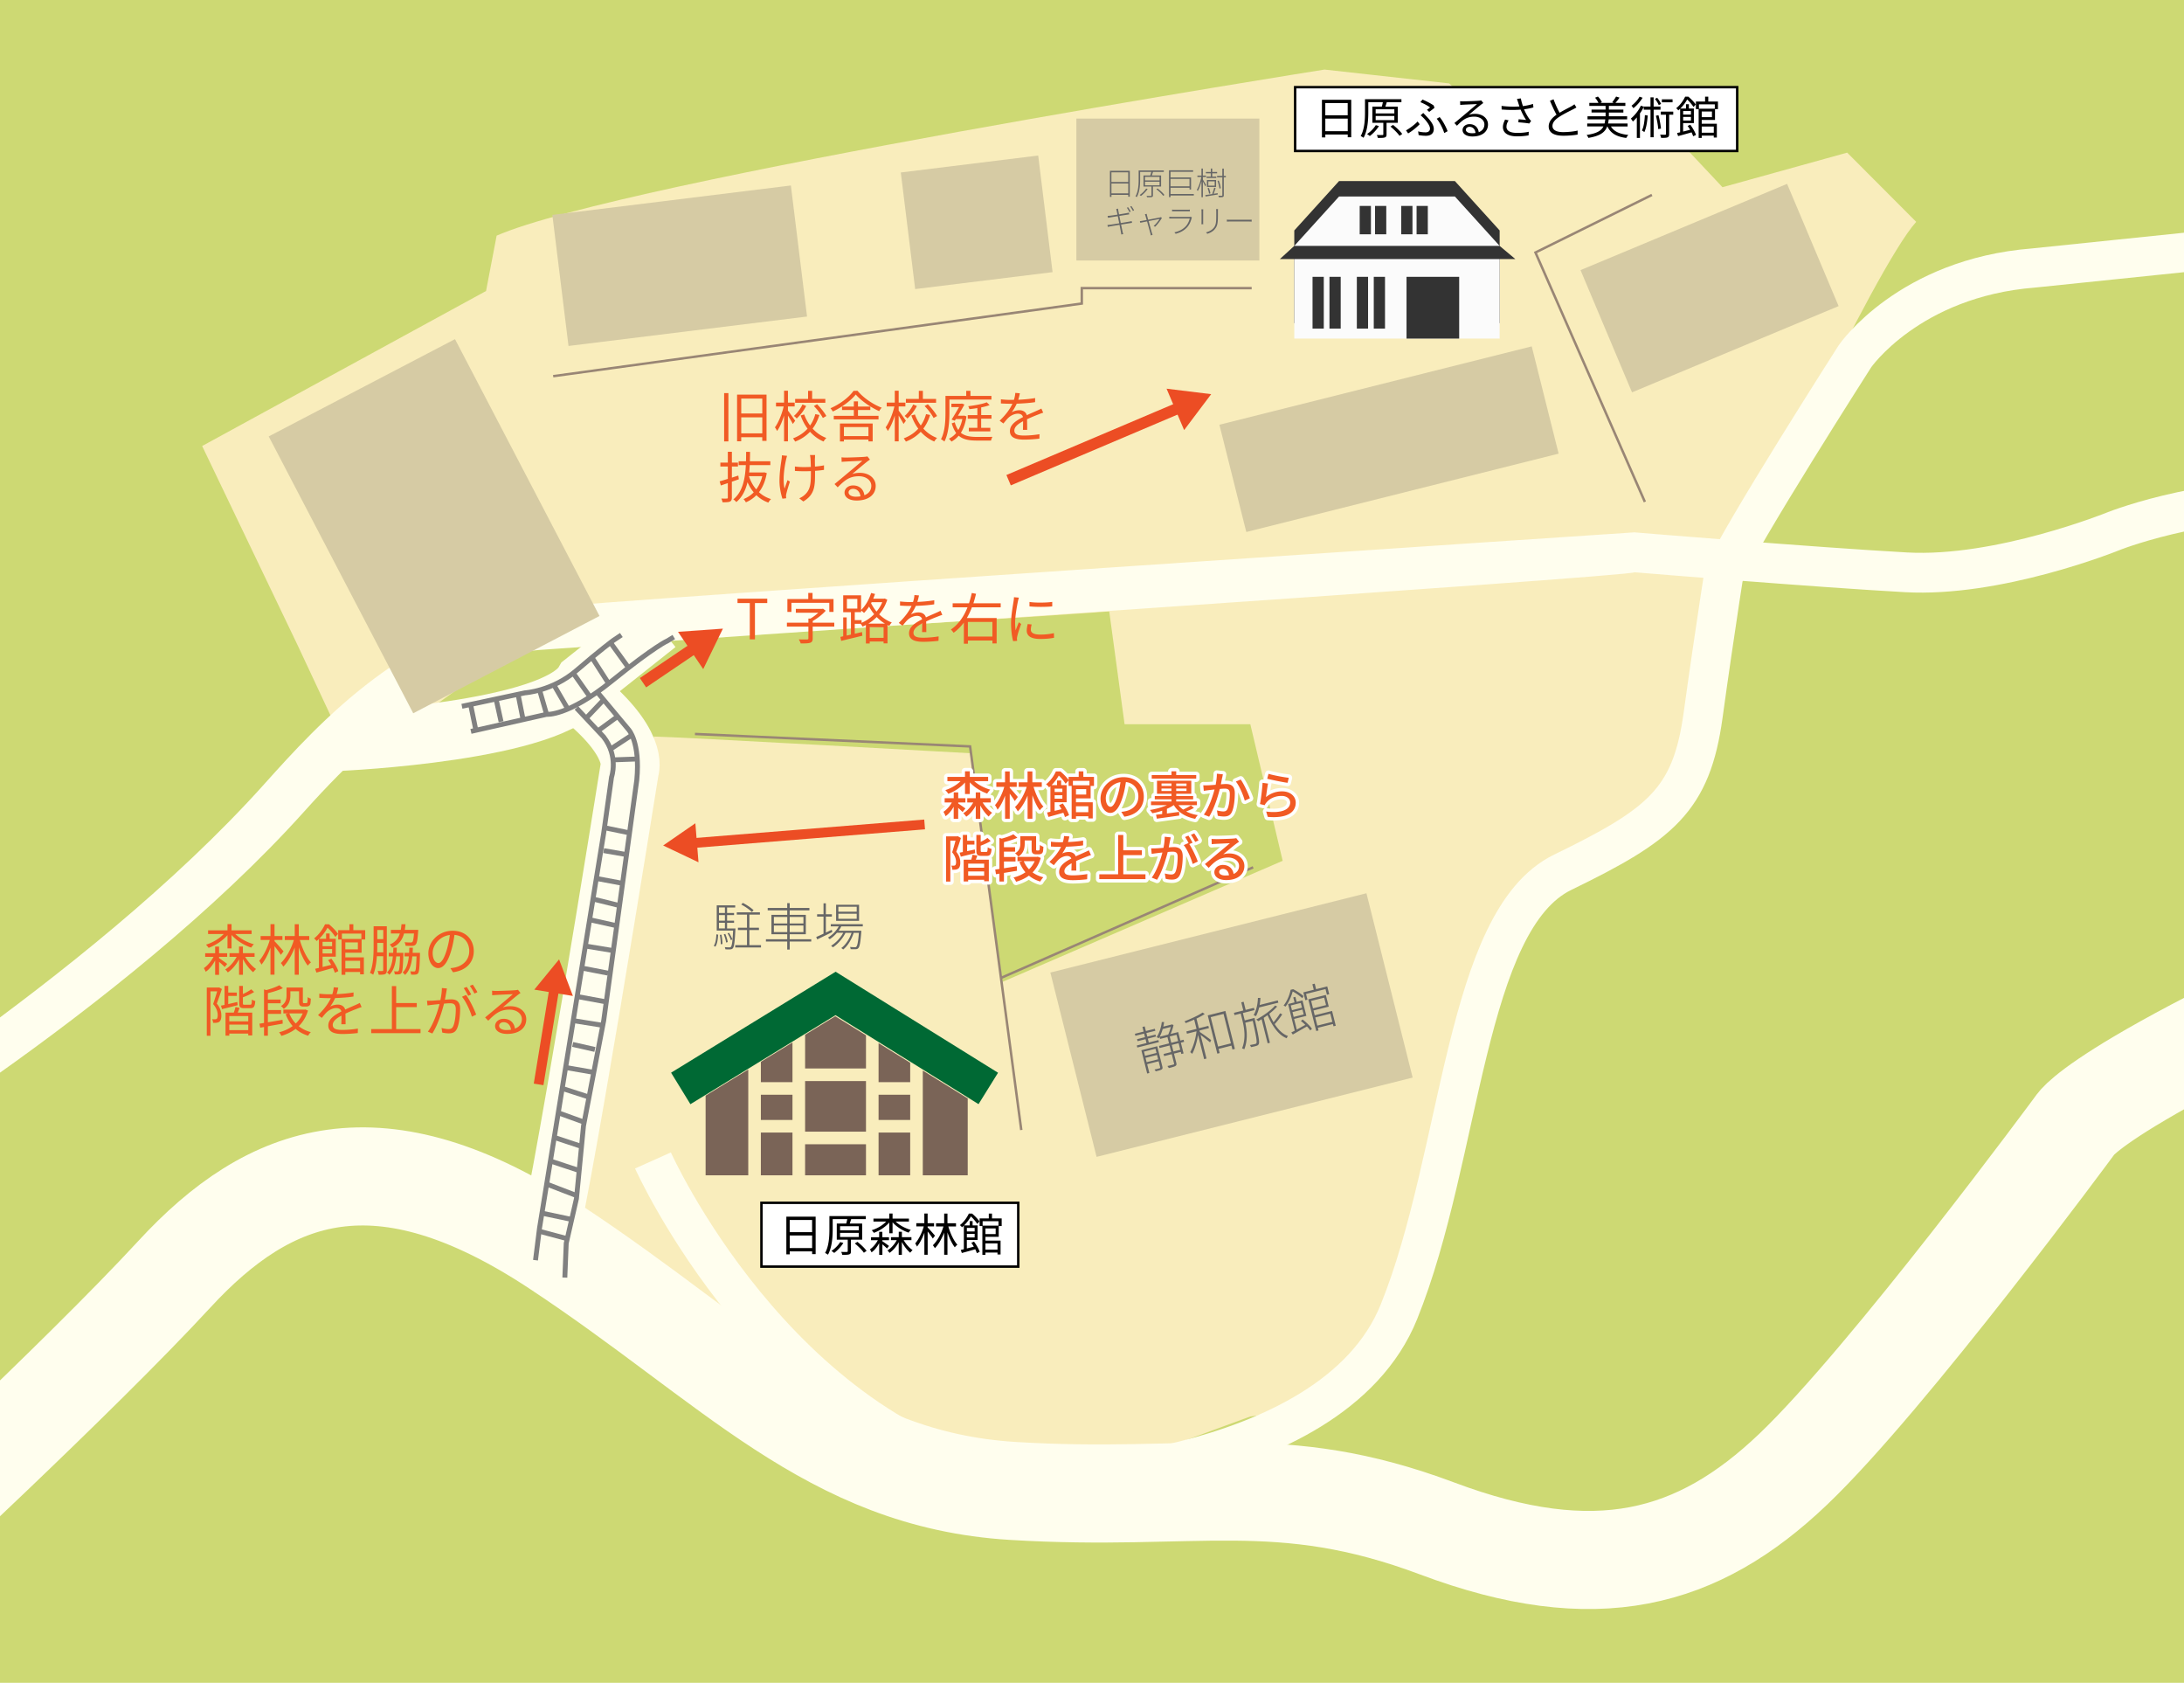 <svg id="_レイヤー_2" data-name="レイヤー 2" xmlns="http://www.w3.org/2000/svg" viewBox="0 0 690.19 531.66"><defs><style>.cls-10,.cls-3,.cls-4,.cls-7,.cls-8{fill:none}.cls-12{fill:#f15a24}.cls-10,.cls-13,.cls-3,.cls-4,.cls-7,.cls-8{stroke-miterlimit:10}.cls-13{stroke-width:.77px}.cls-3{stroke-width:3.1px}.cls-3,.cls-4{stroke:#ec4d24}.cls-14{fill:#f9edbc}.cls-15{fill:#ec4d24}.cls-4{stroke-width:3.56px}.cls-16{fill:#d6cba4}.cls-13{fill:#fff;stroke:#000}.cls-7,.cls-8{stroke:#fffeee}.cls-7{stroke-width:12.4px}.cls-8{stroke-width:18.6px}.cls-21{fill:#7a6457}.cls-10{stroke:gray;stroke-width:1.55px}.cls-23{fill:#333}</style><clipPath id="clippath"><path fill="none" d="M0 0h690.19v531.66H0z"/></clipPath></defs><g clip-path="url(#clippath)" id="map"><path d="M129.75 208.8s17.31-22.5 64.26-19.44c46.95 3.06 0 0 0 0" fill="#ffffe4"/><path d="M765.71 43.59s-147.38 6.73-163.88 38.26c0 0-51.04 80.69-59.41 92.64" stroke="#ffffe4" stroke-width="21.7" stroke-miterlimit="10" fill="none"/><path fill="#cdd973" d="M0 0h690.19v531.66H0z"/><path class="cls-14" d="M206.66 232.7c6.81.08 99.91 5.27 99.91 5.27l10.22 72.25 88.56-38.26-10.22-43.15h-39.74l-5.68-41.76 42.01-12.28 152.14-16.92s21.27 42.93-24.14 104.14c0 0-56.47 6.54-53.07 57.57l-4.54 46.65s-19.3 76.05-66.99 81.31l-77.21 28.35s-40.87 4.49-106.73-50.4l-33.1-24.48 28.56-168.29z"/><path class="cls-14" d="M605.55 70.08l-21.8-21.86-39.41 10.93-20.12-21.43-12.58-5.25-33.54 13.12-20.12-19.24-39.41-4.37S197.2 56.96 156.95 74.45l-3.35 17.49-89.72 48.97 30.19 62.97 17.61 37.6 43.6-31.48s15.09-10.49 50.31-9.62c35.22.87 154.29-7.87 154.29-7.87l61.21-3.5 34.38-8.75 63.73-6.12s26.69 9.65 28.37 7.03c1.68-2.62 44.58-96.23 58-111.09z"/><path d="M-56.39 375.93l-6-9.43c-2.58-2.32 88.76-55.05 146.03-118.91 16.87-18.81 45.64-50.77 87.87-55.56 20.32-2.3 344.99-23.84 344.99-23.84l.49.04c.56.05 56.37 4.67 85.65 6.31 28.06 1.57 63.11-12.58 63.46-12.72l.07-.03c1.36-.53 33.64-13.01 69.83-9.49 35.77 3.47 63.43 15.92 64.59 16.45l-4.89 11.5c-.26-.12-27.1-12.17-60.83-15.44-32.9-3.19-63.34 8.33-64.37 8.72-2.16.88-38.13 15.26-68.51 13.56-27.97-1.56-79.87-5.82-85.48-6.29 1.38 1.23-322.42 22.73-346.14 24.55-19.35 1.49-45.84 19.38-74.08 50.86C39.24 319.81-55.49 375.3-56.4 375.92z" fill="#fffeee"/><path d="M-37.35 492.85s62.36-57.64 92.47-90.29 64.69-45.28 120.46-8.55c55.77 36.73 86.47 73.47 144.47 77.03 58 3.56 83.95-6.95 134.14 11.87 50.19 18.82 82.33 10.02 112.45-18.68 30.12-28.7 89.23-108.91 89.23-108.91s8.92-15.97 137.19-70.26" stroke="#fffeee" stroke-width="31" stroke-miterlimit="10" fill="none"/><path class="cls-12" d="M228.84 124.19h1.35v15.26h-1.35v-15.26zm13.4.5v14.6h-1.35v-1.16h-6.65v1.29h-1.31v-14.74h9.31zm-7.99 1.23v4.71h6.65v-4.71h-6.65zm6.65 10.99v-5.06h-6.65v5.06h6.65zm9.65-2.96c-.3-.6-.98-1.75-1.54-2.66v8.14h-1.23v-8.14c-.59 1.91-1.38 3.75-2.21 4.88-.14-.35-.46-.86-.68-1.16 1.1-1.47 2.22-4.2 2.77-6.6h-2.43v-1.21h2.55v-3.75h1.23v3.75h2.12v1.21h-2.12v1.33c.52.65 1.94 2.7 2.28 3.2l-.74 1zm8.4-2.83c-.49 1.58-1.19 3.03-2.15 4.29 1.21 1.31 2.68 2.35 4.36 2.96-.3.25-.72.77-.89 1.12-1.65-.68-3.08-1.75-4.29-3.08-1.21 1.29-2.77 2.36-4.69 3.1-.16-.28-.47-.77-.68-1.02 1.91-.72 3.43-1.77 4.6-3.06-.91-1.22-1.64-2.62-2.19-4.17l1.12-.32c.46 1.26 1.07 2.43 1.86 3.48.77-1.08 1.31-2.29 1.66-3.59l1.29.28zm-4.18-2.87c-.72 1.44-1.84 2.92-2.99 3.96-.19-.24-.61-.61-.89-.8 1.1-.93 2.15-2.38 2.7-3.62l1.19.47zm6.05-1h-9.54v-1.21h4.09v-2.57h1.28v2.57h4.17v1.21zm-2.6.47c1.12 1.12 2.36 2.66 2.92 3.71l-1.1.63c-.51-1.03-1.7-2.64-2.84-3.78l1.02-.56zm12.78-4.25c1.89 2.28 4.94 4.31 7.65 5.34-.3.28-.61.73-.82 1.08-2.62-1.16-5.71-3.27-7.39-5.25-1.49 1.87-4.34 4.03-7.25 5.37-.16-.28-.49-.75-.75-1.03 2.99-1.28 5.9-3.5 7.3-5.51H271zm.14 7.91h6.49v1.12h-14.14v-1.12h6.34v-1.84h-3.73v-1.1h3.73v-1.63h1.31v1.63h3.9v1.1h-3.9v1.84zm-5.7 2.43h10.34v5.64h-1.33v-.56h-7.75v.58h-1.26v-5.65zm1.26 1.12v2.84h7.75v-2.84h-7.75zm18.84-.98c-.3-.6-.98-1.75-1.54-2.66v8.14h-1.23v-8.14c-.59 1.91-1.38 3.75-2.21 4.88-.14-.35-.46-.86-.68-1.16 1.1-1.47 2.22-4.2 2.77-6.6h-2.43v-1.21h2.55v-3.75H284v3.75h2.12v1.21H284v1.33c.52.65 1.94 2.7 2.28 3.2l-.74 1zm8.4-2.83c-.49 1.58-1.19 3.03-2.15 4.29 1.21 1.31 2.68 2.35 4.36 2.96-.3.25-.72.77-.89 1.12-1.65-.68-3.08-1.75-4.29-3.08-1.21 1.29-2.77 2.36-4.69 3.1-.16-.28-.47-.77-.68-1.02 1.91-.72 3.43-1.77 4.6-3.06-.91-1.22-1.64-2.62-2.19-4.17l1.12-.32c.46 1.26 1.07 2.43 1.86 3.48.77-1.08 1.31-2.29 1.66-3.59l1.29.28zm-4.18-2.87c-.72 1.44-1.84 2.92-2.99 3.96-.19-.24-.61-.61-.89-.8 1.1-.93 2.15-2.38 2.7-3.62l1.19.47zm6.06-1h-9.54v-1.21h4.09v-2.57h1.28v2.57h4.17v1.21zm-2.61.47c1.12 1.12 2.36 2.66 2.92 3.71l-1.1.63c-.51-1.03-1.7-2.64-2.84-3.78l1.02-.56zm6.82 2.5c0 2.7-.19 6.63-1.58 9.28-.23-.23-.77-.6-1.08-.72 1.31-2.5 1.42-6.02 1.42-8.56v-5.15h6.56v-1.59h1.33v1.59h6.63v1.17h-13.28v3.97zm5.4 1.33c-.33 2.17-.93 3.87-1.77 5.18 1.28 1.05 3.01 1.31 5.16 1.31.59 0 4.03 0 4.81-.02-.18.3-.37.82-.44 1.17h-4.43c-2.49 0-4.38-.31-5.79-1.54-.67.79-1.43 1.4-2.29 1.86-.17-.26-.59-.72-.82-.91.89-.42 1.66-1.02 2.31-1.8-.56-.77-1.03-1.77-1.4-3.05l.95-.33c.28 1.01.67 1.82 1.12 2.43.56-.95 1-2.08 1.28-3.46h-2.05l-.33.52-1.02-.35c.79-1.21 1.7-2.77 2.36-3.94h-2.42v-1.08h3.1l.21-.05.82.3a77.97 77.97 0 0 1-2.07 3.55h1.77l.23-.04.7.25zm4.64.74v2.87h2.89v1.12h-6.79v-1.12h2.7v-2.87h-3.04v-1.14h3.04v-2.22c-.86.14-1.73.26-2.54.33-.05-.26-.21-.67-.35-.93 2.08-.25 4.53-.68 5.85-1.23l.91.89c-.74.28-1.66.53-2.66.72v2.43h3.25v1.14h-3.25zm11.72-5.99c1.79-.09 3.69-.25 5.34-.54l-.02 1.29c-1.73.28-3.9.42-5.81.49-.4.93-.98 1.93-1.58 2.71.67-.42 1.68-.65 2.43-.65 1.14 0 2.06.56 2.34 1.58 1.19-.58 2.26-1 3.17-1.42.53-.23.95-.42 1.44-.68l.58 1.31c-.46.12-1.08.37-1.56.56-.98.37-2.22.88-3.55 1.5.02 1.02.04 2.5.05 3.36h-1.35c.04-.67.05-1.8.05-2.73-1.63.86-2.76 1.79-2.76 2.94 0 1.37 1.37 1.58 3.17 1.58 1.37 0 3.24-.16 4.78-.42l-.04 1.4c-1.33.17-3.27.31-4.79.31-2.5 0-4.52-.54-4.52-2.68s2.08-3.36 4.13-4.43c-.18-.75-.81-1.08-1.59-1.08-1.1 0-2.22.54-3.01 1.28-.51.47-1 1.12-1.59 1.82l-1.19-.88c2.21-2.13 3.38-3.94 4.04-5.36h-.77c-.75 0-1.91-.04-2.87-.1v-1.31c.93.12 2.15.19 2.96.19.37 0 .77 0 1.15-.02.25-.75.4-1.54.44-2.19l1.44.12c-.1.52-.25 1.21-.51 2.03zm-88.3 25.12c-.74.26-1.47.52-2.21.77v4.99c0 .72-.17 1.08-.61 1.29-.47.19-1.17.23-2.33.21a5.32 5.32 0 0 0-.38-1.17c.79.02 1.5.02 1.73 0 .23 0 .32-.07.32-.33v-4.55l-2.21.75-.38-1.31c.72-.19 1.61-.47 2.59-.77v-3.92h-2.36v-1.23h2.36v-3.41h1.28v3.41h1.92v1.23h-1.92v3.52l2.03-.65.17 1.17zm8.83-1.96c-.44 2.54-1.3 4.52-2.47 6.04 1.07.98 2.34 1.73 3.82 2.17-.3.26-.67.77-.86 1.12a10.27 10.27 0 0 1-3.78-2.35c-.96 1-2.08 1.73-3.31 2.26-.16-.3-.51-.79-.75-1.03a8.942 8.942 0 0 0 3.22-2.12c-.79-.95-1.44-2.03-1.96-3.2-.6 2.49-1.66 4.73-3.55 6.28-.19-.28-.61-.67-.95-.86 3.01-2.38 3.76-6.65 3.97-10.83h-2.28v-1.21h2.33c.02-1.01.04-2.01.04-2.98h1.24c0 .96-.02 1.96-.05 2.98h6.46v1.21h-6.51c-.04.77-.09 1.56-.18 2.33h4.55l.23-.05.79.25zm-5.64.98c.51 1.56 1.28 2.98 2.31 4.17.84-1.14 1.51-2.52 1.91-4.17h-4.22zm11.75-5.3c-.56 2.54-1.15 6.37-.49 9.24.25-.73.61-1.8.94-2.68l.75.46c-.42 1.23-.95 3.01-1.14 3.87-.07.26-.1.59-.09.79.02.17.04.42.05.59l-1.19.14c-.35-1.07-.93-3.34-.93-5.55 0-2.83.46-5.53.67-6.98.07-.4.09-.86.09-1.17l1.63.16c-.09.33-.21.8-.3 1.14zm9.1-.37c-.02.39 0 1.56.02 2.64 1.03-.09 2.03-.21 2.85-.4v1.44c-.8.12-1.79.23-2.83.3v.61c0 4.03 0 6.88-3.71 9.07l-1.28-1c.56-.23 1.28-.67 1.7-1.08 1.87-1.65 1.98-3.62 1.98-6.98v-.54c-.75.04-1.5.05-2.22.05-.84 0-2.08-.05-2.83-.1v-1.4c.75.12 1.87.19 2.82.19.72 0 1.47-.02 2.21-.05-.02-1.1-.07-2.28-.11-2.71-.04-.4-.1-.77-.16-1.05h1.63c-.04.3-.05.65-.05 1.03zm9.64-.21c.91 0 5.08-.14 6-.23.53-.04.77-.09.95-.14l.8 1.01c-.31.23-.67.46-.98.72-.88.67-3.26 2.7-4.62 3.83.81-.28 1.65-.37 2.43-.37 2.91 0 4.99 1.75 4.99 4.11 0 2.82-2.31 4.64-6.02 4.64-2.38 0-3.83-1.03-3.83-2.49 0-1.21 1.07-2.28 2.7-2.28 2.19 0 3.36 1.43 3.57 3.1 1.4-.54 2.19-1.56 2.19-2.99 0-1.71-1.64-3.01-3.92-3.01-2.92 0-4.48 1.24-6.7 3.5l-1-1.03c1.45-1.19 3.69-3.06 4.71-3.92.98-.8 3.17-2.64 4.06-3.43-.93.03-4.43.19-5.36.25-.38.02-.79.05-1.16.1l-.05-1.45c.4.05.89.07 1.24.07zm3.33 12.36c.51 0 .98-.04 1.42-.1-.14-1.38-1.02-2.38-2.35-2.38-.79 0-1.4.51-1.4 1.12 0 .84.96 1.37 2.33 1.37z"/><path class="cls-23" d="M459.77 57.2h-36.6l-14.15 15.61v29.28h64.9V72.81L459.77 57.2z"/><path fill="#fbfbfb" d="M459.77 62.08h-36.6l-14.15 15.61v29.28h64.9V77.69l-14.15-15.61z"/><path class="cls-23" d="M473.92 77.69h-64.9l-4.56 4.16h74.42l-4.96-4.16zm-29.43 9.78h16.64v19.5h-16.64zm-14.8-22.4h3.55v8.96h-3.55zm-14.9 22.4h3.55v16.35h-3.55zm5.35 0h3.55v16.35h-3.55zm8.65 0h3.55v16.35h-3.55zm5.35 0h3.55v16.35h-3.55zm.4-22.4h3.55v8.96h-3.55zm8.28 0h3.55v8.96h-3.55zm4.85 0h3.55v8.96h-3.55z"/><path class="cls-13" d="M409.29 27.54h139.7V47.7h-139.7z"/><path d="M427.02 31.52v11.84h-1.11v-.87h-7.08v.93h-1.07v-11.9h9.27zm-8.2 1.04v3.86h7.08v-3.86h-7.08zm7.09 8.89v-3.98h-7.08v3.98h7.08zm12.27-2.66v3.64c0 .56-.11.84-.54.99-.43.16-1.11.16-2.21.16-.04-.27-.2-.66-.33-.93.83.03 1.57.03 1.79.01.21 0 .27-.07.27-.24v-3.63h-3.46v-5.1h2.98c.13-.44.26-.97.33-1.4h-4.6v3.14c0 2.36-.19 5.78-1.5 8.11-.2-.17-.64-.44-.91-.54 1.26-2.23 1.37-5.34 1.37-7.58v-4.08h11.51v.96h-4.63c-.14.47-.3.97-.46 1.4h3.93v5.1h-3.54zm-2.4 1.03c-.74 1.2-1.87 2.39-2.9 3.16-.19-.19-.63-.49-.87-.63 1.06-.69 2.11-1.74 2.77-2.81l1 .29zm-1.04-3.99h5.9v-1.3h-5.9v1.3zm0 2.12h5.9v-1.31h-5.9v1.31zm5.49 1.52c1.06.83 2.31 2.01 2.9 2.86l-.86.59c-.54-.84-1.79-2.07-2.86-2.93l.81-.51zm4.77 2.68l-.67-.96c1.17-.63 2.84-1.9 3.66-2.8l.66.86c-.83.86-2.24 2.07-3.64 2.9zm5.47-.33c.66 0 1.44-.26 1.44-1.19s-1.03-2.26-1.83-3.13c-.31-.33-.74-.74-1.14-1.07l.84-.74c.36.36.71.74 1.06 1.11 1.33 1.4 2.27 2.66 2.27 3.96 0 1.74-1.41 2.14-2.46 2.14-.9 0-1.69-.1-2.33-.23l-.16-1.17c.71.2 1.41.31 2.3.31zm1.45-7.87c-.61-.5-1.96-1.23-3.04-1.67l.66-.83c1.08.46 2.67 1.24 3.53 1.87l.26.74c-.33.29-1.14.91-1.67 1.29l-.71-.67c.37-.24.79-.56.99-.73zm2.11 3.57l.93-.53c.99 1.16 2.06 3.2 2.51 4.46l-1.06.59c-.41-1.36-1.4-3.4-2.38-4.51zm8.39-5.5c.74 0 4.14-.11 4.9-.19.43-.03.63-.07.77-.11l.66.83c-.26.19-.54.37-.8.59-.71.54-2.66 2.2-3.77 3.13.66-.23 1.34-.3 1.99-.3 2.37 0 4.07 1.43 4.07 3.36 0 2.3-1.89 3.79-4.91 3.79-1.94 0-3.13-.84-3.13-2.03 0-.99.87-1.86 2.2-1.86 1.79 0 2.74 1.17 2.91 2.53 1.14-.44 1.79-1.27 1.79-2.44 0-1.4-1.34-2.46-3.2-2.46-2.38 0-3.66 1.01-5.47 2.86l-.81-.84c1.19-.97 3.01-2.5 3.84-3.2.8-.66 2.58-2.16 3.31-2.8-.76.03-3.61.16-4.37.2-.31.01-.64.04-.94.08l-.04-1.19c.33.04.73.06 1.01.06zm2.71 10.08c.41 0 .8-.03 1.16-.09-.11-1.13-.83-1.94-1.91-1.94-.64 0-1.14.41-1.14.91 0 .69.79 1.11 1.9 1.11zm14.28-10.85l1.21-.16c.11.67.37 1.61.66 2.44 1.03-.14 2.21-.37 3.18-.7l.13 1.11c-.87.26-2 .46-2.96.59.44 1.1 1.07 2.2 1.6 2.94.2.27.42.51.63.76l-.59.8c-.69-.16-2.41-.31-3.44-.39l.08-.96c.8.07 1.86.16 2.37.21-.56-.81-1.24-2.07-1.73-3.26-1.7.16-3.76.14-6-.03l-.03-1.14c2.1.26 4.08.29 5.64.17-.17-.53-.31-.96-.41-1.29-.1-.3-.23-.74-.36-1.11zm-3.34 8.77c0 1.36 1.24 1.96 3.36 1.97 1.46.01 2.69-.13 3.69-.36l-.06 1.14c-.89.16-2.1.31-3.68.31-2.71-.01-4.43-1-4.43-2.94 0-.79.29-1.53.69-2.37l1.11.26c-.43.69-.67 1.3-.67 1.99zm16.8-4.4c1.34-.81 2.88-1.57 3.67-2 .41-.24.71-.43 1.01-.67l.63 1.01c-.33.2-.69.39-1.1.6-.97.5-2.94 1.44-4.34 2.37-1.33.86-2.13 1.8-2.13 2.88 0 1.19 1.13 1.93 3.38 1.93 1.56 0 3.46-.2 4.57-.49v1.27c-1.09.19-2.73.36-4.51.36-2.68 0-4.63-.8-4.63-2.94 0-1.47.94-2.63 2.47-3.7-.66-1.17-1.41-2.84-2.07-4.4l1.13-.47c.57 1.57 1.29 3.11 1.91 4.24zm16.22 4.34c.94 1.59 2.76 2.4 5.51 2.67-.24.21-.53.67-.66.96-3.06-.39-4.94-1.47-5.96-3.63h-.07c-.71 1.86-2.27 3.01-5.96 3.61-.08-.27-.34-.71-.54-.93 3.2-.47 4.63-1.33 5.31-2.69h-5.13v-.93h5.48c.1-.4.17-.84.23-1.31h-5.61v-.97h5.71v-1.19h-4.44v-.93h4.44v-1.16h-5.14v-.96h2.88a6.73 6.73 0 0 0-1.07-1.63l.91-.37c.51.51 1.03 1.26 1.24 1.79l-.46.21h4.26l-.53-.19c.4-.49.93-1.29 1.23-1.81l1.08.33c-.4.63-.89 1.23-1.29 1.67h3.14v.96h-5.21v1.16h4.58v.93h-4.58v1.19h5.77v.97h-5.83c-.04.47-.11.9-.21 1.31h6.18v.93h-5.3zm13.5-5.31v8.71h-.99v-8.71h-2.14v-.86c-.34.7-.74 1.39-1.2 2.04v7.75h-.99V37.1c-.41.49-.83.93-1.26 1.3-.11-.23-.43-.71-.63-.94 1.23-1 2.43-2.5 3.16-4.07l.91.3v-.03h2.14v-2.91h.99v2.91h2.17v.99h-2.17zm-3.5-3.76c-.7 1.17-1.83 2.47-2.9 3.3a6.57 6.57 0 0 0-.6-.79c.97-.73 2.03-1.88 2.54-2.86l.96.34zm1.63 5.61c-.17 2.03-.46 3.94-1.07 5.24-.16-.14-.56-.4-.77-.5.6-1.2.83-3.01.94-4.87l.9.13zm3.47-3.29c-.2-.54-.73-1.37-1.19-1.97l.7-.34c.5.6 1.01 1.4 1.23 1.94l-.74.37zm-.08 3.19c.37 1.36.69 3.06.79 4.23l-.87.16c-.06-1.14-.39-2.9-.73-4.23l.81-.16zm4.65-.15h-1.27v6.08c0 .57-.11.89-.51 1.07-.4.16-1.04.17-2.04.17-.04-.29-.17-.73-.31-1.03.74.03 1.4.03 1.6.03.2-.01.26-.07.26-.26v-6.07h-1.64v-.97h3.93v.97zm-.2-3.93h-3.38v-.94h3.38v.94zm5.61 7.1c.76 1 1.51 2.33 1.8 3.21l-.9.43c-.11-.36-.29-.79-.51-1.24-1.5.43-3.06.87-4.24 1.18l-.33-.97.97-.23v-7.44a31 31 0 0 1-.59.51c-.14-.21-.46-.54-.67-.67 1.37-1.07 2.31-2.53 2.84-3.66h1.01c.87.73 1.87 1.76 2.34 2.48l-.7.79c-.41-.66-1.23-1.67-2.01-2.37-.49.87-1.19 1.9-2.16 2.84h1.79v-1.36h.91v1.36h1.58v4.61h-3.4v2.67c.7-.17 1.46-.36 2.21-.56-.24-.43-.51-.84-.79-1.21l.83-.38zm-2.26-4.34v1.13h2.46v-1.13h-2.46zm2.46 3.01v-1.14h-2.46v1.14h2.46zm3.41-.2v1.2h4.78v4.37h-.97v-.61h-3.81v.73h-.97v-9.1h-.87v-2.4h2.9v-1.54h1.01v1.54h3.06v2.4h-.93v3.41h-4.2zm-.88-4.93v1.39h5.01v-1.39h-5.01zm4.11 2.27h-3.23v1.79h3.23v-1.79zm-3.23 4.74v1.96h3.81v-1.96h-3.81z"/><path class="cls-16" d="M340.16 37.46h57.83V82.3h-57.83z"/><path class="cls-16" transform="rotate(-7.03 308.457 70.259)" d="M286.78 51.7h43.75v37.12h-43.75z"/><path class="cls-16" transform="rotate(-7.03 214.635 83.942)" d="M176.82 63.11h75.95v41.72h-75.95z"/><path class="cls-16" transform="rotate(-14.08 438.808 138.744)" d="M388.07 121.32h101.76v34.94H388.07z"/><path class="cls-16" transform="rotate(-14.08 389.029 323.82)" d="M337.68 293.87h102.98v60.04H337.68z"/><path d="M225.57 298.79c.58-.79.76-2.24.82-3.6l.56.1c-.08 1.4-.26 2.95-.89 3.81l-.5-.31zm6.85-5.47s0 .26-.02.39c-.21 4.04-.4 5.41-.81 5.89-.23.24-.47.32-.84.34-.31.03-.92.02-1.52-.03-.02-.19-.08-.47-.19-.68.65.07 1.24.08 1.47.08.24 0 .37-.02.48-.18.29-.32.52-1.61.69-5.13h-5.18v-7.97h5.84v.68h-2.57v1.74h2.21v.66h-2.21v1.76h2.21v.68h-2.21v1.78h2.63zm-5.22-6.62v1.74h1.89v-1.74h-1.89zm1.89 2.41h-1.89v1.76h1.89v-1.76zm-1.89 4.21h1.89v-1.78h-1.89v1.78zm.79 1.98c.19.94.32 2.15.32 2.94l-.55.08c.03-.81-.1-2-.27-2.96l.5-.06zm1.21-.24c.37.81.68 1.87.78 2.57l-.52.15c-.08-.69-.4-1.78-.74-2.6l.48-.11zm1.75 1.96c-.16-.6-.61-1.47-1.03-2.13l.44-.18c.47.65.89 1.52 1.08 2.08l-.48.23zm9.54 1.59v.74h-8.15v-.74h3.73v-4.78h-2.87v-.73h2.87v-4.13h-3.23v-.73h7.31v.73h-3.33v4.13h3.02v.73h-3.02v4.78h3.67zm-2.88-10.46c-.69-.73-2.13-1.74-3.36-2.37l.5-.52c1.21.6 2.66 1.58 3.39 2.31l-.53.58zm18.76 9.32h-6.81V300h-.78v-2.53h-6.73v-.73h6.73v-1.58h-4.99v-6.13h4.99v-1.42h-6.17v-.74h6.17v-1.53h.78v1.53h6.23v.74h-6.23v1.42h5.1v6.13h-5.1v1.58h6.81v.73zm-11.81-5.72h4.23v-2.05h-4.23v2.05zm4.23 2.73v-2.07h-4.23v2.07h4.23zm.77-4.78v2.05h4.34v-2.05h-4.34zm4.34 2.71h-4.34v2.07h4.34v-2.07zm9.12 2.06c-1.66.82-3.44 1.69-4.76 2.32l-.32-.76c.63-.26 1.44-.63 2.31-1.05v-5.39h-2.03v-.74h2.03v-3.46h.74v3.46h1.9v.74h-1.9v5.05l1.86-.89.18.71zm2.83-1.76c-.23.47-.52.92-.84 1.34h7.2s-.02.24-.03.39c-.26 3.44-.52 4.68-.95 5.13-.23.24-.48.31-.84.32-.34.02-.97.02-1.58-.02 0-.19-.08-.5-.19-.69.66.06 1.28.08 1.5.08.26 0 .39-.02.5-.16.32-.32.58-1.47.81-4.38h-1.65c-.63 2.03-1.91 4.2-3.33 5.26a1.97 1.97 0 0 0-.6-.45c1.36-.95 2.62-2.91 3.26-4.81h-1.92c-.84 1.76-2.47 3.62-4 4.58-.13-.16-.36-.37-.55-.52 1.44-.81 2.97-2.47 3.84-4.07h-2c-.69.81-1.48 1.5-2.28 2.03-.1-.13-.39-.39-.55-.52 1.36-.84 2.62-2.08 3.41-3.54h-2.52v-.71h10.12v.71h-6.81zm5.63-1.78h-7.25v-5.08h7.25v5.08zm-.74-4.46h-5.8v1.57h5.8v-1.57zm0 2.22h-5.8v1.6h5.8v-1.6zm95.5 40.55l-6.83 1.71-.16-.64 3.07-.77-.31-1.22-2.52.63-.16-.63 2.52-.63-.29-1.14-2.76.69-.16-.63 2.76-.69-.37-1.47.72-.18.37 1.47 2.83-.71.16.63-2.83.71.29 1.14 2.58-.65.16.63-2.58.65.31 1.22 3.04-.76.16.64zm1.09 7.78c.11.42.07.67-.23.86-.3.21-.85.34-1.85.6-.09-.16-.27-.4-.41-.58.78-.16 1.41-.34 1.6-.38.18-.06.23-.14.19-.31l-.48-1.91-3.63.91.7 2.79-.69.17-1.84-7.36 5.03-1.26 1.62 6.48zm-5.81-4.77l.33 1.33 3.63-.91-.33-1.33-3.63.91zm4.47 2.43l-.35-1.38-3.63.91.34 1.38 3.63-.91zm8.22-5.52l-1.03.26.85 3.4-.7.18-.17-.66-2.16.54.74 2.94c.12.49.06.75-.29.97-.32.2-.97.38-2.08.66-.08-.18-.28-.45-.45-.65.9-.19 1.65-.4 1.87-.45.24-.06.3-.14.24-.36l-.73-2.93-2.41.6-.17-.67 2.41-.6-.52-2.07-3.18.8-.17-.67 3.18-.8-.5-1.99-2.33.58-.16-.63c-.08.14-.15.27-.23.41-.16-.09-.5-.26-.7-.32.83-1.29 1.43-3.06 1.63-4.79h.73c-.06.48-.14.97-.25 1.44l2.58-.65.12-.06.53.2c-.17.91-.54 1.97-.92 2.83l2.4-.6.67 2.68 1.03-.26.17.67zm-6.77-4.06c-.25.88-.57 1.71-.95 2.44l2.69-.68c.33-.7.63-1.62.81-2.4l-2.55.64zm2.71 4.36l2.16-.54-.5-1.99-2.16.54.5 1.99zm2.32.13l-2.16.54.52 2.07 2.16-.54-.52-2.07zm6.41-4.73l2.99-.75.18.72-2.99.75.12.47c.68.45 3.05 2.13 3.57 2.57l-.35.72c-.54-.5-2.05-1.67-2.99-2.38l1.87 7.47-.75.19-1.92-7.64c-.35 2.2-1.04 4.54-1.86 5.98-.15-.18-.43-.44-.62-.54.92-1.56 1.75-4.28 1.99-6.59l-3.02.76-.18-.72 3.21-.8-.74-2.94c-.9.39-1.83.78-2.68 1.11-.09-.18-.25-.39-.39-.55 2.03-.81 4.5-1.91 5.71-2.79l.68.46c-.68.49-1.59.96-2.6 1.45l.77 3.09zm8.37-5.45l3 11.98-.77.19-.31-1.22-4.06 1.02.33 1.33-.74.18-3.03-12.09 5.56-1.39zm1.75 10.23l-2.33-9.3-4.06 1.02 2.33 9.3 4.06-1.02zm7.45-8.04s.08.3.09.43c1.22 5.4 1.54 7.15 1.28 7.77-.14.35-.37.51-.76.62-.37.13-1.04.28-1.71.4-.06-.18-.2-.48-.38-.65.74-.12 1.41-.27 1.66-.33s.38-.13.44-.31c.18-.46-.08-2.18-1.18-7.01l-2.35.59c.54 2.49.83 5.45-.31 8.4-.16-.11-.47-.21-.71-.29 1.29-3.2.69-6.55.07-9.01l-.5-1.99-1.96.49-.18-.72 2.96-.74-.64-2.57.74-.18.64 2.57 2.61-.66.18.72-3.66.92.5 1.99.09.34 3.07-.77zm1.47-3.3c-.24 1.03-.57 1.96-1.01 2.75-.17-.09-.53-.27-.74-.31.83-1.46 1.31-3.46 1.36-5.45l.79-.02c-.03.76-.12 1.51-.24 2.24l5.73-1.44.18.71-6.08 1.52zm7.3 2.17c-.65 1.04-1.6 2.23-2.39 3.09 1.19 1.83 2.59 3.21 4.2 3.74-.16.17-.32.51-.4.73-2.54-.96-4.5-3.76-6.06-7.3-.41.29-.82.59-1.22.86l1.97 7.86-.72.18-1.91-7.61c-.36.22-.72.45-1.06.63-.16-.18-.44-.41-.66-.52 2.08-1.05 4.81-3 5.98-4.44l.66.3c-.59.7-1.48 1.52-2.48 2.3.4.95.85 1.87 1.34 2.69.73-.88 1.58-1.99 2.05-2.83l.69.31zm6.33-5.1c-.67-.63-1.92-1.55-3.03-2.12-.38 1.34-1.05 3.18-2.26 4.78-.15-.11-.43-.27-.63-.32 1.28-1.62 1.95-3.57 2.23-4.99l.8-.2c1.18.6 2.59 1.51 3.29 2.19l-.4.67zm.11 6.74c1.15.86 2.39 2.08 2.95 2.95l-.56.49c-.24-.37-.6-.81-1.03-1.27-1.59.91-3.23 1.87-4.47 2.57l-.47-.66c.33-.17.7-.34 1.09-.56l-2.11-8.42 2.04-.51-.4-1.58.67-.17.4 1.58 1.85-.46 1.22 4.88-3.87.97.84 3.37c.85-.46 1.77-.98 2.7-1.49-.44-.44-.93-.86-1.4-1.21l.53-.47zm-3.75-4.45l.38 1.5 3.16-.79-.38-1.5-3.16.79zm4.08 2.84l-.38-1.53-3.16.79.38 1.53 3.16-.79zm7.45-8.86l.62 2.47-.72.18-.45-1.8-6.15 1.54.45 1.8-.69.17-.62-2.47 3.3-.83-.44-1.74.74-.18.44 1.74 3.52-.88zm-3.96 9.13l5.48-1.37 1.17 4.67-.72.18-.18-.72-4.76 1.19.21.84-.72.18-2.51-10.01 5.54-1.39.93 3.7-4.82 1.21.38 1.52zm-1.13-4.54l.59 2.35 4.12-1.03-.59-2.35-4.12 1.03zm1.3 5.22l.65 2.58 4.76-1.19-.65-2.58-4.76 1.19zM357.04 53.97v8.18h-.49v-.59h-5.31v.65h-.48v-8.24h6.29zm-5.81.48v3.05h5.31v-3.05h-5.31zm5.32 6.64v-3.12h-5.31v3.12h5.31zm7.81-2.14v2.77c0 .3-.07.45-.32.52-.26.08-.73.08-1.54.08-.02-.12-.1-.3-.17-.43h1.36c.16 0 .2-.06.2-.18v-2.77h-2.52v-3.5h2.14c.12-.34.25-.78.33-1.13h-3.53v2.39c0 1.62-.12 3.96-1.07 5.58-.08-.07-.28-.2-.4-.25.91-1.58 1-3.76 1-5.34v-2.83h7.95v.45h-3.41c-.12.38-.25.79-.38 1.13h2.93v3.5h-2.58zm-1.68.77c-.56.82-1.38 1.64-2.12 2.19-.09-.08-.29-.22-.4-.3a8.07 8.07 0 0 0 2.05-2.03l.47.14zm-.84-2.72h4.6v-1.13h-4.6V57zm0 1.54h4.6V57.4h-4.6v1.14zm3.97 1.01c.8.59 1.73 1.43 2.16 2.04l-.38.28c-.42-.6-1.34-1.48-2.15-2.09l.37-.24zm11.45 2.21h-7.35v.53h-.48V53.8h7.62v.47h-7.14v1.79h6.49v3.81h-.48v-.56h-6v1.97h7.35v.47zm-7.35-5.23v2.33h6v-2.33h-6zm10.96 2.32c-.13-.31-.47-.99-.73-1.49v4.94h-.45v-5.05c-.31 1.19-.73 2.4-1.17 3.1-.06-.11-.2-.29-.29-.38.56-.87 1.15-2.6 1.41-4.05h-1.23v-.45h1.28v-2.23h.45v2.23h.98v.45h-.98v.81c.22.37.87 1.47 1.01 1.75l-.28.37zm3.94 2.19l.02.41c-1.37.23-2.81.46-3.82.63l-.12-.44c.62-.09 1.48-.22 2.41-.37l-.21-.06c.22-.51.49-1.35.62-1.91l.45.13c-.19.6-.42 1.3-.63 1.8l1.28-.2zm-2.17-6.29h-1.55v-.42h1.55v-1.08h.45v1.08h1.55v.42h-1.55v1.05h1.29v.42h-3.07v-.42h1.32v-1.05zm1.67 4.31h-2.89v-2.19h2.89v2.19zm-2.22 2.14c-.05-.44-.25-1.17-.47-1.72l.42-.1c.21.55.42 1.27.48 1.69l-.43.13zm1.78-3.91h-2.01v1.37h2.01v-1.37zm3.53-1.26h-.65v5.63c0 .33-.09.49-.31.58-.23.07-.62.08-1.24.08-.03-.11-.1-.34-.17-.47h1.08c.13 0 .18-.05.18-.19v-5.63h-1.66v-.45h1.66v-2.32h.46v2.32h.65v.45zm-2.02 3.56c-.07-.62-.33-1.66-.62-2.45l.39-.09c.3.77.57 1.8.64 2.4l-.41.14zm-32.64 6.44l.59-.11c0 .19.06.44.09.65.01.08.1.53.22 1.16 1.04-.16 2.07-.33 2.53-.42.27-.05.46-.1.58-.14l.12.56c-.11 0-.35.05-.6.09-.48.08-1.49.23-2.53.4.14.68.3 1.48.45 2.25 1.08-.18 2.11-.35 2.65-.45.38-.07.62-.12.8-.17l.11.55c-.18.02-.44.07-.81.13-.59.09-1.6.25-2.65.42.22 1.07.4 1.96.44 2.14.07.28.14.61.24.87l-.61.12c-.05-.32-.08-.61-.15-.9-.03-.17-.2-1.06-.42-2.15-1.2.2-2.37.39-2.88.48-.36.06-.6.11-.81.17l-.12-.6c.22-.01.56-.04.79-.07.52-.07 1.71-.26 2.93-.46-.15-.76-.32-1.56-.45-2.25-.99.15-1.92.3-2.36.38-.25.04-.47.08-.74.14l-.12-.61c.21-.01.46-.03.78-.06.42-.05 1.35-.18 2.34-.34-.13-.61-.22-1.05-.24-1.14-.04-.24-.1-.45-.17-.64zm4.59.81l-.39.19c-.19-.41-.55-1.01-.82-1.39l.38-.17c.25.36.62.95.83 1.37zm1.07-.38l-.38.18c-.23-.44-.56-1-.84-1.37l.37-.17c.27.37.66.98.85 1.36zm4.1 1.67c.05.18.18.67.35 1.29 1.5-.28 3.4-.65 3.7-.72.1-.02.22-.06.31-.1l.32.23c-.41.83-1.46 2.18-2.14 2.81l-.46-.24c.68-.58 1.48-1.56 1.87-2.22-.22.04-1.91.37-3.46.67.4 1.48.93 3.38 1.05 3.77.07.2.13.43.2.6l-.57.15c0-.19-.06-.41-.12-.64-.12-.4-.64-2.31-1.05-3.78-1.01.2-1.89.38-2.14.43l-.14-.51c.27-.02.5-.06.78-.11.15-.02.68-.12 1.37-.25-.17-.62-.31-1.11-.36-1.27-.07-.25-.13-.42-.21-.54l.57-.14c.03.13.07.32.13.57zm14.07.8c-.23.99-.69 2.08-1.44 2.89-1.07 1.16-2.32 1.7-3.59 2.04l-.4-.46c1.36-.27 2.66-.92 3.56-1.88.65-.69 1.1-1.67 1.29-2.51h-5.61c-.23 0-.54 0-.86.03v-.57c.32.04.62.06.86.06h5.47c.17 0 .35-.02.45-.06l.38.23c-.04.07-.09.17-.11.23zm-5.36-2.67h4c.31 0 .58 0 .8-.04v.55c-.22-.02-.49-.02-.81-.02h-3.99c-.29 0-.55 0-.81.02v-.55c.25.03.5.04.81.04zm9.02.55v3.33c0 .25 0 .55.03.7h-.59c.02-.14.04-.42.04-.71v-3.32c0-.17-.02-.52-.04-.69h.59c-.02.17-.03.5-.03.69zm4.66.02v1.41c0 2.56-.27 3.27-.98 4.15-.64.81-1.62 1.22-2.36 1.47l-.42-.44c.87-.24 1.75-.64 2.39-1.38.73-.87.84-1.72.84-3.81v-1.4c0-.29-.02-.56-.04-.78h.6c-.02.22-.03.49-.03.78zm4.09 2.6h5.55c.52 0 .82-.02 1.02-.04v.62c-.18 0-.55-.03-1.01-.03h-5.56c-.55 0-1 .01-1.27.03v-.62c.26.02.68.04 1.27.04z" fill="#666"/><path class="cls-4" d="M318.74 151.71l54.61-23.18"/><path class="cls-15" d="M374.21 135.88l8.55-11.35-14.1-1.73 5.55 13.08z"/><path class="cls-13" d="M240.63 380.01h81.16v20.16h-81.16z"/><path d="M257.76 384.39v11.84h-1.11v-.87h-7.08v.93h-1.07v-11.9h9.27zm-8.2 1.04v3.86h7.08v-3.86h-7.08zm7.09 8.88v-3.98h-7.08v3.98h7.08zm12.27-2.65v3.64c0 .56-.11.84-.54.99-.43.16-1.11.16-2.21.16-.04-.27-.2-.66-.33-.93.83.03 1.57.03 1.79.01.21 0 .27-.07.27-.24v-3.63h-3.46v-5.1h2.98c.13-.44.26-.97.33-1.4h-4.6v3.14c0 2.36-.19 5.78-1.5 8.11-.2-.17-.64-.44-.91-.54 1.26-2.23 1.37-5.34 1.37-7.58v-4.08h11.51v.96h-4.63c-.14.47-.3.97-.46 1.4h3.93v5.1h-3.54zm-2.4 1.03c-.74 1.2-1.87 2.39-2.9 3.16-.19-.19-.63-.49-.87-.63 1.06-.69 2.11-1.74 2.77-2.81l1 .29zm-1.04-3.99h5.9v-1.3h-5.9v1.3zm0 2.11h5.9v-1.31h-5.9v1.31zm5.48 1.53c1.06.83 2.31 2.01 2.9 2.86l-.86.59c-.54-.84-1.79-2.07-2.86-2.93l.81-.51zm7.9-.18c.57.37 1.79 1.24 2.08 1.49l-.63.8c-.29-.3-.91-.87-1.46-1.33v3.34h-1.01v-3.71c-.64 1.2-1.5 2.3-2.43 2.91-.1-.27-.33-.69-.49-.94.93-.61 1.87-1.73 2.5-2.9h-2.16v-.94h2.57v-1.71h1.01v1.71h2.1v.94h-2.1v.34zm2.17-5.93c-1.23 1.43-3.1 2.64-4.87 3.27-.16-.24-.46-.61-.67-.83 1.67-.5 3.43-1.53 4.57-2.74h-4.03v-.94h5v-1.6h1.04v1.6h5.17v.94h-4.2c1.2 1.17 3.04 2.16 4.8 2.64-.24.2-.54.6-.7.86-1.86-.61-3.8-1.81-5.07-3.26v3.46h-1.04v-3.4zm4.55 5.58c.73 1.26 1.83 2.5 2.81 3.14-.21.2-.56.57-.74.83-.93-.74-1.93-2.04-2.64-3.4v4.07h-1v-4c-.74 1.4-1.81 2.64-2.91 3.38-.14-.24-.44-.58-.66-.77 1.13-.66 2.24-1.91 2.96-3.26h-1.84v-.94h2.46v-1.71h1v1.71h3.01v.94h-2.44zm9.21-.5c-.31-.51-1.04-1.5-1.63-2.24v7.36h-1.04v-6.97c-.61 1.71-1.47 3.37-2.33 4.37-.13-.31-.39-.73-.57-.99 1.07-1.2 2.17-3.4 2.71-5.37h-2.36v-1.01h2.54v-3.06h1.04v3.06h2.03v1.01h-2.03v.33c.47.44 1.99 2.19 2.33 2.6l-.7.91zm4.9-3.84c.64 2.26 1.73 4.54 2.87 5.78-.26.19-.63.54-.81.83-.87-1.1-1.7-2.84-2.33-4.71v7.06h-1.04v-7.01c-.76 1.96-1.83 3.81-2.94 4.93-.14-.29-.43-.69-.63-.93 1.36-1.33 2.68-3.66 3.34-5.94h-2.34v-1.01h2.57v-3.06h1.04v3.06h2.7v1.01h-2.43zm8.12 4.82c.76 1 1.51 2.33 1.8 3.21l-.9.43c-.11-.36-.29-.79-.51-1.24-1.5.43-3.06.87-4.24 1.18l-.33-.97.97-.23v-7.44a31 31 0 0 1-.59.51c-.14-.21-.46-.54-.67-.67 1.37-1.07 2.31-2.53 2.84-3.66h1.01c.87.73 1.87 1.76 2.34 2.48l-.7.79c-.41-.66-1.23-1.67-2.01-2.37-.49.87-1.19 1.9-2.16 2.84h1.79v-1.36h.91v1.36h1.58v4.61h-3.4v2.67c.7-.17 1.46-.36 2.21-.56-.24-.43-.51-.84-.79-1.21l.83-.38zm-2.26-4.35v1.13h2.46v-1.13h-2.46zm2.46 3.02v-1.14h-2.46v1.14h2.46zm3.41-.2v1.2h4.78v4.37h-.97v-.61h-3.81v.73h-.97v-9.1h-.87v-2.4h2.9v-1.54h1.01v1.54h3.06v2.4h-.93v3.41h-4.2zm-.89-4.93v1.39h5.01v-1.39h-5.01zm4.12 2.27h-3.23v1.79h3.23v-1.79zm-3.23 4.74v1.96h3.81v-1.96h-3.81z"/><path class="cls-8" d="M171.92 396.2c3.63-6.19 27.01-152.95 27.01-152.95s3.48-8.7-16.88-24.57"/><path class="cls-8" d="M107.43 234.25s68.09-2.98 77.15-18.78l23.11-18.33"/><path class="cls-10" d="M182.16 223.67l8.61 9.16c4.79 6.2 2.49 12.69 2.49 12.69l-2.49 17.75-20.27 124.74-.23 1.82-1.04 8.31"/><path class="cls-10" d="M188.95 218.89l9.69 11.61s3.74 3.87 2.6 15.93l-10.46 76.03-6.38 33.23-2.23 22.99-3.23 14.11-.44 10.85m6.72-176.72l5.56-5.84m-1.81 9.82l6.21-4.54m-1.89 10.07l6.12-4.01m-5.59 7.64l7.56-.27m-10.6 21.66l7.73 1.6m-7.73 5.69l7.85 1.36m-10.17 7.43l7.77 1.45m-8.83 5.05l8.38 2.07m-9.44 4.47l8.3 1.84m-9.65 6.47l8.83 1.45m-9.96 5.51l8.21 1.59m-9.67 7.41l9.19 1.69m-10.43 5.92l9.33 1.49m-9.51 6.03l7.02 1.59m-9.25 5.7l9.22 1.59m-10.29 5.02l8.15 2.63m-9.4 5.07l8.06 2.92m-9.32 4.86l8.19 2.71m-9.41 4.75l9.07 2.99m-10.25 4.29l9.49 3.65m-10.98 5.54l9.38 1.98m-34.68-162.12l19.89-4.25s8.69-.51 16.3-7.06c7.61-6.56 11.66-9.52 11.66-9.52l2.53-1.69m-47.53 30.45l23.91-5.39s6.66.74 20.52-10.47 17.77-12.8 17.77-12.8l1.9-1.16m-64.1 21.89l1.56 7.58m6.38-9.89l1.58 7.18m5.36-8.66l1.52 7.58m5.28-8.93l2.23 7.68m2.28-9.32l4.43 7.64m1.7-11.35l5.31 7.53m.59-12.49l5.02 7.83m1.09-12.16l5.47 7.59m-28.24 178.04l8.87 2.35"/><path class="cls-7" d="M206.35 366.63s39.01 87.04 115.74 101.93c0 0 98.49-.85 120-54.1 19.99-49.49 20.7-123.78 51.76-138.88 31.06-15.1 40.67-22.77 44.37-49.62 3.7-26.85 7.85-53 7.85-53"/><path class="cls-16" transform="rotate(62.43 137.194 166.252)" d="M87.85 133.05h98.67v66.41H87.85z"/><path class="cls-3" d="M170.21 342.6l5.03-30.72"/><path class="cls-15" d="M181.05 314.66l-4.37-11.56-7.83 9.56 12.2 2z"/><path class="cls-3" d="M292.2 260.47l-73.76 5.94"/><path class="cls-15" d="M219.75 260.1l-10.18 7.02 11.17 5.31-.99-12.33z"/><path class="cls-4" d="M203.2 215.7l16.78-11.36"/><path class="cls-15" d="M222.23 211.4l6.22-12.79-14.18 1.01 7.96 11.78z"/><path class="cls-12" d="M69.23 302.72c.7.45 2.19 1.52 2.56 1.82l-.77.98c-.35-.37-1.12-1.07-1.79-1.63v4.1h-1.24v-4.55c-.79 1.47-1.84 2.82-2.98 3.57-.12-.33-.4-.84-.59-1.15 1.14-.75 2.29-2.12 3.06-3.55h-2.64v-1.15h3.15v-2.1h1.24v2.1h2.57v1.15h-2.57v.42zm2.66-7.27c-1.5 1.75-3.8 3.24-5.97 4.01-.19-.3-.56-.75-.82-1.01 2.05-.61 4.2-1.87 5.6-3.36h-4.94v-1.16h6.13v-1.96h1.28v1.96h6.34v1.16h-5.15c1.47 1.43 3.73 2.64 5.88 3.24-.3.25-.67.74-.86 1.05-2.28-.75-4.66-2.22-6.21-3.99v4.24h-1.28v-4.17zm5.58 6.84c.89 1.54 2.24 3.06 3.45 3.85-.26.25-.68.7-.91 1.02-1.14-.91-2.36-2.5-3.24-4.17v4.99h-1.22v-4.9c-.91 1.71-2.22 3.24-3.57 4.15-.17-.3-.54-.72-.81-.94 1.38-.81 2.75-2.35 3.62-3.99h-2.26v-1.15h3.01v-2.1h1.22v2.1h3.69v1.15h-2.99zm11.28-.61c-.38-.63-1.28-1.84-2-2.75v9.01h-1.28v-8.54c-.75 2.1-1.8 4.13-2.85 5.36-.16-.38-.47-.89-.7-1.21 1.31-1.47 2.66-4.17 3.33-6.58h-2.89v-1.24h3.12v-3.75h1.28v3.75h2.49v1.24h-2.49v.4c.58.54 2.43 2.68 2.85 3.19l-.86 1.12zm6-4.71c.79 2.77 2.12 5.57 3.52 7.09-.31.23-.77.67-1 1.02-1.07-1.35-2.08-3.48-2.85-5.78v8.65h-1.28v-8.59c-.93 2.4-2.24 4.67-3.61 6.04-.17-.35-.52-.84-.77-1.14 1.66-1.63 3.29-4.48 4.1-7.28h-2.87v-1.24h3.15v-3.75h1.28v3.75h3.31v1.24h-2.98zm9.96 5.9c.93 1.22 1.86 2.85 2.21 3.94l-1.1.53c-.14-.44-.35-.96-.63-1.52-1.84.52-3.75 1.07-5.2 1.45l-.4-1.19 1.19-.28v-9.12c-.23.21-.47.42-.72.63-.18-.26-.56-.67-.82-.82 1.68-1.31 2.84-3.1 3.48-4.48h1.24c1.07.89 2.29 2.15 2.87 3.05l-.86.96c-.51-.8-1.5-2.05-2.47-2.91-.59 1.07-1.45 2.33-2.64 3.48h2.19v-1.66h1.12v1.66h1.94v5.65h-4.17v3.27c.86-.21 1.79-.44 2.71-.68-.3-.53-.63-1.03-.96-1.49l1.02-.47zm-2.77-5.32v1.38h3.01v-1.38h-3.01zm3.01 3.69v-1.4h-3.01v1.4h3.01zm4.18-.24v1.47h5.86v5.36h-1.19v-.75h-4.67v.89h-1.19v-11.15h-1.07v-2.94h3.55v-1.89h1.24v1.89h3.75v2.94h-1.14V301h-5.15zm-1.08-6.04v1.7h6.14v-1.7h-6.14zm5.04 2.78h-3.96v2.19h3.96v-2.19zm-3.96 5.82v2.4h4.67v-2.4h-4.67zm13.12 2.92c0 .65-.12 1.03-.53 1.26-.42.19-1.03.23-2.05.21-.05-.3-.19-.86-.35-1.19.68.04 1.29.04 1.5.02.19 0 .28-.07.28-.3v-4.39h-2c-.14 2.05-.46 4.22-1.17 5.86-.21-.17-.74-.47-1.02-.58 1.07-2.45 1.16-5.95 1.16-8.51v-6.23h4.17v13.84zm-1.13-5.59v-2.99h-1.89v.96c0 .63 0 1.31-.04 2.03h1.93zm-1.89-7.07v2.89h1.89v-2.89h-1.89zm8.24 7.7c-.14 4.04-.25 5.43-.61 5.9-.23.3-.47.39-.84.42-.3.03-.77.03-1.26 0-.02-.28-.1-.72-.26-.98.47.05.89.05 1.07.05s.3-.04.4-.19c.23-.28.35-1.44.44-4.57h-1.19c-.25 2.43-.8 4.5-2.21 5.83-.12-.23-.47-.58-.73-.74 1.19-1.14 1.66-2.94 1.87-5.09h-1.29v-1.12h1.38c.04-.53.05-1.07.07-1.63h1.09c-.02.56-.04 1.1-.07 1.63h2.15v.49zm.21-6.59c-.52 1.94-1.56 3.5-3.75 4.46-.14-.28-.51-.75-.77-.98 1.82-.77 2.73-1.98 3.2-3.48h-2.83v-1.14h3.12c.11-.56.17-1.17.23-1.79h1.26c-.05.61-.12 1.21-.21 1.79h4.25s-.02.33-.04.51c-.17 2.61-.38 3.68-.77 4.1-.3.3-.61.4-1.07.44-.44.02-1.26.02-2.12-.04-.04-.33-.16-.8-.35-1.12.82.07 1.61.09 1.92.09.26 0 .42-.04.56-.16.24-.23.38-.94.52-2.68h-3.17zm5.04 6.61c-.12 4.06-.25 5.46-.58 5.93-.24.3-.49.4-.86.44-.31.04-.84.04-1.37 0-.03-.3-.12-.75-.28-1.03.51.04.94.04 1.14.04.21 0 .33 0 .44-.16.21-.3.31-1.43.42-4.6h-1.33c-.26 2.47-.86 4.53-2.31 5.86-.16-.25-.51-.61-.77-.77 1.24-1.14 1.75-2.94 1.98-5.09h-1.35v-1.12h1.43c.04-.53.05-1.07.07-1.63h1.12c-.02.56-.04 1.1-.07 1.63h2.31v.51zm10.44 5.64l-.82-1.3c.56-.05 1.1-.14 1.5-.23 2.24-.51 4.45-2.17 4.45-5.2 0-2.64-1.7-4.83-4.67-5.08-.23 1.63-.56 3.41-1.05 5.04-1.07 3.61-2.45 5.44-4.08 5.44s-3.12-1.79-3.12-4.67c0-3.8 3.38-7.12 7.65-7.12s6.7 2.89 6.7 6.44-2.42 6.13-6.56 6.67zm-4.62-2.92c.82 0 1.75-1.17 2.64-4.13.44-1.45.79-3.12.98-4.73-3.36.42-5.43 3.29-5.43 5.67 0 2.21 1.01 3.19 1.8 3.19zm-68.42 8.21c-.47 1.42-1.07 3.19-1.61 4.6 1.17 1.42 1.44 2.68 1.44 3.75.02.93-.19 1.66-.65 2-.23.17-.53.26-.86.31-.32.04-.72.04-1.09.02-.02-.33-.14-.8-.33-1.14.37.02.68.04.91.02.23 0 .4-.05.54-.12.25-.21.33-.7.33-1.23-.02-.93-.3-2.12-1.45-3.46.46-1.28.93-2.84 1.28-4.03h-2.12v14.05h-1.16v-15.23h3.73l.17-.05.86.51zm4.99 5.11c-1.73.44-3.54.91-4.94 1.24l-.35-1.1c.35-.07.72-.14 1.14-.23v-6h1.17v2.1h2.71v1.07h-2.71v2.57c.91-.21 1.89-.44 2.87-.67l.11 1.01zm.61.85c-.19.51-.4 1.03-.59 1.49h4.58v7.21h-1.26v-.58h-5.99v.65h-1.19v-7.28h2.61c.21-.58.44-1.26.54-1.77l1.29.28zm2.73 2.59h-5.99v1.66h5.99v-1.66zm0 4.43v-1.75h-5.99v1.75h5.99zm.59-8.01c.42 0 .53-.21.56-1.65.26.19.73.38 1.08.47-.14 1.8-.47 2.26-1.52 2.26H77.2c-1.31 0-1.61-.32-1.61-1.61v-5.43h1.17v2.57c1-.44 2.01-1 2.63-1.5l.91.86c-1 .65-2.33 1.24-3.54 1.68v1.82c0 .46.07.53.58.53h1.7zm5.62 6.8v2.98h-1.22v-2.75l-1.21.21-.23-1.26 1.44-.23v-10.62l.7.24c1.56-.42 3.18-1 4.13-1.54l1.12.93c-1.29.63-3.08 1.17-4.73 1.58v2.01h4.03v1.19h-4.03v2.13h4.17v1.21h-4.17v2.66c1.44-.23 3.05-.51 4.62-.79l.07 1.21-4.69.84zm12.67-4.98c-.61 2.06-1.63 3.69-2.92 4.95 1.07.86 2.34 1.49 3.83 1.89-.32.25-.68.77-.86 1.12-1.52-.47-2.85-1.19-3.96-2.15-1.33 1-2.85 1.71-4.5 2.21-.14-.33-.46-.86-.72-1.14 1.56-.4 3.05-1.05 4.29-1.98-.95-1.05-1.68-2.33-2.22-3.76l.86-.23h-1.58v-1.19h6.7l.25-.05.82.33zm-5.57-4.76c0 1.42-.35 3.13-2.1 4.24-.16-.25-.63-.72-.88-.89 1.56-.96 1.77-2.22 1.77-3.38V312h5.16v4.29c0 .33.02.51.1.58.07.05.16.07.28.07h.51c.14 0 .3-.02.37-.05.09-.05.16-.17.19-.38.04-.26.07-.79.07-1.49.23.19.67.4 1 .49-.04.68-.09 1.47-.18 1.75-.1.3-.28.47-.52.58-.19.12-.54.17-.82.17h-.89c-.31 0-.73-.09-.96-.31-.25-.21-.35-.51-.35-1.47v-3.06h-2.75v1.35zm-.33 5.67a9.696 9.696 0 0 0 2.03 3.2c.93-.89 1.68-1.94 2.21-3.2h-4.24zm14.96-6.08c1.79-.09 3.69-.25 5.34-.54l-.02 1.29c-1.73.28-3.9.42-5.81.49-.4.93-.98 1.93-1.58 2.71.67-.42 1.68-.65 2.43-.65 1.14 0 2.06.56 2.34 1.58 1.19-.58 2.26-1 3.17-1.42.53-.23.95-.42 1.44-.68l.58 1.31c-.46.12-1.08.37-1.56.56-.98.37-2.22.88-3.55 1.5.02 1.02.04 2.5.05 3.36h-1.35c.04-.67.05-1.8.05-2.73-1.63.86-2.76 1.79-2.76 2.94 0 1.37 1.37 1.58 3.17 1.58 1.37 0 3.24-.16 4.78-.42l-.04 1.4c-1.33.17-3.27.31-4.79.31-2.5 0-4.52-.54-4.52-2.68s2.08-3.36 4.13-4.43c-.18-.75-.81-1.08-1.59-1.08-1.1 0-2.22.54-3.01 1.28-.51.47-1 1.12-1.59 1.82l-1.19-.88c2.21-2.13 3.38-3.94 4.04-5.36h-.77c-.75 0-1.91-.04-2.87-.1v-1.31c.93.12 2.15.19 2.96.19.37 0 .77 0 1.15-.02.25-.75.4-1.54.44-2.19l1.44.12c-.1.52-.25 1.21-.51 2.03zm26.51 11.03v1.29h-15.59v-1.29h6.53v-13.58h1.36v5.36h6.51v1.29h-6.51v6.93h7.7zm8.16-11.76c-.11.51-.26 1.54-.46 2.49.82-.07 1.54-.12 1.96-.12 1.58 0 2.85.6 2.85 2.98 0 2.08-.3 4.87-1.01 6.32-.56 1.17-1.44 1.45-2.56 1.45-.68 0-1.5-.12-2.07-.25l-.23-1.47c.74.23 1.65.37 2.14.37.65 0 1.19-.14 1.54-.91.56-1.17.82-3.47.82-5.36 0-1.59-.73-1.89-1.85-1.89-.42 0-1.12.05-1.87.12-.65 2.5-1.84 6.48-3.69 9.43l-1.42-.58c1.79-2.38 3.1-6.37 3.69-8.72-.93.09-1.77.17-2.22.23-.4.05-1.14.14-1.58.21l-.16-1.5c.56.02 1.01.02 1.58 0 .58-.02 1.59-.11 2.66-.19.26-1.26.46-2.62.46-3.82l1.61.16c-.07.33-.14.7-.19 1.05zm9.42 7.19l-1.35.65c-.53-1.8-1.89-4.85-3.13-6.28l1.28-.58c1.08 1.42 2.62 4.58 3.2 6.21zm-1.56-6.35l-.96.42c-.35-.7-.95-1.77-1.42-2.43l.95-.38c.44.61 1.07 1.7 1.44 2.4zm1.96-.72l-.95.42c-.38-.75-.96-1.75-1.45-2.42l.93-.4c.46.65 1.14 1.75 1.47 2.4zm5.86-.4c.91 0 5.08-.14 6-.23.53-.04.77-.09.95-.14l.8 1.01c-.31.23-.67.46-.98.72-.88.67-3.26 2.7-4.62 3.83.81-.28 1.65-.37 2.43-.37 2.91 0 4.99 1.75 4.99 4.11 0 2.82-2.31 4.64-6.02 4.64-2.38 0-3.83-1.03-3.83-2.49 0-1.21 1.07-2.28 2.7-2.28 2.19 0 3.36 1.43 3.57 3.1 1.4-.54 2.19-1.56 2.19-2.99 0-1.71-1.64-3.01-3.92-3.01-2.92 0-4.48 1.24-6.7 3.5l-1-1.03c1.45-1.19 3.69-3.06 4.71-3.92.98-.8 3.17-2.64 4.06-3.43-.93.03-4.43.19-5.36.25-.38.02-.79.05-1.16.1l-.05-1.45c.4.05.89.07 1.24.07zm3.32 12.35c.51 0 .98-.04 1.42-.1-.14-1.38-1.02-2.38-2.35-2.38-.79 0-1.4.51-1.4 1.12 0 .84.96 1.37 2.33 1.37zm76.89-134.9h-3.88v-1.38h9.4v1.38h-3.89v11.46h-1.63v-11.46zm26.69 7.43h-6.81v3.75c0 .77-.21 1.16-.82 1.37-.59.19-1.52.21-2.97.21-.11-.37-.37-.93-.6-1.28 1.19.04 2.33.04 2.63.02.31-.02.4-.09.4-.33v-3.73h-6.79v-1.24h6.79v-1.3h.65c.88-.51 1.77-1.19 2.47-1.85h-7.09v-1.21h8.3l.28-.07.86.65c-1.05 1.19-2.61 2.42-4.1 3.24v.54h6.81v1.24zm-13.53-4.63h-1.28v-4.08h6.6v-1.93h1.35v1.93h6.63v4.08h-1.33v-2.87h-11.97v2.87zm30.29-3.89c-.56 1.82-1.47 3.36-2.56 4.66 1.08 1.05 2.42 1.98 3.99 2.57-.26.25-.63.73-.8 1.07-.17-.09-.37-.17-.56-.26v5.78h-1.24v-.58h-4.38v.63h-1.21v-5.85c-.35.19-.7.35-1.05.51-.12-.26-.39-.63-.63-.88h-1.84v3.13c.75-.17 1.52-.35 2.29-.54l.12 1.17c-2.38.58-4.87 1.17-6.7 1.63l-.25-1.26.89-.19v-5.97h1.1v5.74l1.35-.31v-7.07h-2.45v-5.34h5.65v4.64c1.38-1.31 2.52-3.27 3.17-5.37l1.24.3c-.17.51-.37 1.02-.56 1.49h3.38l.23-.05.81.37zm-12.76 2.84h3.29v-3.06h-3.29v3.06zm4.64 4.49c1.4-.59 2.78-1.52 3.97-2.73-.65-.79-1.17-1.61-1.61-2.4-.49.77-1.03 1.44-1.59 2.01-.19-.19-.6-.56-.91-.77v.52h-2.01v2.52h2.15v.84zm7.37.25c-.98-.58-1.84-1.31-2.59-2.07-.81.81-1.7 1.51-2.63 2.07h5.22zm-.42 4.5v-3.36h-4.38v3.36h4.38zm-3.78-11.26l-.17.33c.44.86 1.01 1.77 1.73 2.62.74-.89 1.37-1.87 1.8-2.96h-3.36zm14.46-.08c1.79-.09 3.69-.25 5.34-.54l-.02 1.29c-1.73.28-3.9.42-5.81.49-.4.93-.98 1.93-1.58 2.71.67-.42 1.68-.65 2.43-.65 1.14 0 2.06.56 2.34 1.58 1.19-.58 2.26-1 3.17-1.42.53-.23.95-.42 1.44-.68l.58 1.31c-.46.12-1.08.37-1.56.56-.98.37-2.22.88-3.55 1.5.02 1.02.04 2.5.05 3.36h-1.35c.04-.67.05-1.8.05-2.73-1.63.86-2.76 1.79-2.76 2.94 0 1.37 1.37 1.58 3.17 1.58 1.37 0 3.24-.16 4.78-.42l-.04 1.4c-1.33.17-3.27.31-4.79.31-2.5 0-4.52-.54-4.52-2.68s2.08-3.36 4.13-4.43c-.18-.75-.81-1.08-1.59-1.08-1.1 0-2.22.54-3.01 1.28-.51.47-1 1.12-1.59 1.82l-1.19-.88c2.21-2.13 3.38-3.94 4.04-5.36h-.77c-.75 0-1.91-.04-2.87-.11v-1.31c.93.12 2.15.19 2.96.19.37 0 .77 0 1.15-.02.25-.75.4-1.54.44-2.19l1.44.12c-.1.52-.25 1.21-.51 2.03zm17.24 1.68c-.45 1.19-.98 2.33-1.61 3.4h9.42v8.02h-1.33v-.91h-7.75v1h-1.28v-6.67c-.91 1.21-1.98 2.31-3.24 3.22-.19-.3-.59-.77-.86-1.03 2.47-1.68 4.15-4.22 5.25-7.02h-4.69v-1.26h5.16c.35-1.08.65-2.17.88-3.26l1.35.25c-.25 1.02-.51 2.01-.84 3.01h8.63v1.26h-9.08zm-1.28 4.63v4.62h7.75v-4.62h-7.75zm15.81-6.49c-.33 1.61-.88 4.74-.88 6.7 0 .86.05 1.59.16 2.45a154 154 0 0 1 1.01-2.56l.74.56c-.46 1.24-1.08 3.1-1.24 3.92-.05.26-.11.59-.09.79.02.19.04.44.05.61l-1.26.09c-.35-1.24-.65-3.25-.65-5.62 0-2.57.58-5.57.79-7.02.07-.4.12-.86.12-1.24l1.56.14c-.09.3-.25.86-.31 1.17zm4.08 8.91c0 .8.58 1.58 2.96 1.58 1.58 0 2.92-.14 4.34-.46l.04 1.47c-1.1.21-2.57.37-4.38.37-2.94 0-4.25-.98-4.25-2.63 0-.59.11-1.21.3-2.07l1.26.12c-.17.65-.26 1.14-.26 1.61zm6.77-8.75v1.42c-1.87.21-5.27.21-7.19 0v-1.4c1.91.31 5.44.25 7.19-.02z"/><path class="cls-16" d="M581.04 96.71l-65.29 27.25-16.27-38.62 65.28-27.25 16.28 38.62z"/><path d="M519.82 158.57l-34.58-78.8 36.8-18.18m-347.22 57.26L341.87 95.9v-4.87h53.69M219.62 231.89l86.95 3.93 16.18 121.2m-6.41-48.06l79.68-34.94" stroke-width=".77" stroke-miterlimit="10" stroke="#998675" fill="none"/><path class="cls-7" d="M544.72 181.55c4.93-11.86 41.49-69 41.49-69s17.02-24.77 56.46-27.88l146.26-15.11"/><path d="M302.81 253.84c.64.42 1.94 1.32 2.28 1.58l-.9 1.14c-.28-.31-.85-.83-1.38-1.32v3.45h-1.42v-3.81c-.7 1.24-1.58 2.33-2.57 2.98-.13-.41-.44-.99-.67-1.38 1.01-.65 1.99-1.76 2.66-2.95h-2.28v-1.34h2.87v-1.84h1.42v1.84h2.27v1.34h-2.27v.31zm2.15-6.62c-1.37 1.56-3.31 2.87-5.28 3.57-.21-.34-.65-.9-.95-1.16 1.78-.55 3.58-1.6 4.84-2.84h-4.17v-1.34h5.56v-1.76h1.52v1.76h5.79v1.34h-4.4c1.32 1.19 3.23 2.18 5.08 2.69-.33.28-.75.88-.98 1.24-2.02-.7-4.07-1.99-5.49-3.55v3.7h-1.52v-3.65zm5.57 6.31c.8 1.3 1.94 2.56 3.01 3.26-.33.26-.83.81-1.08 1.19-.95-.8-1.92-2.1-2.67-3.5v4.22h-1.43v-4.14c-.8 1.45-1.84 2.71-3.01 3.47-.21-.34-.65-.85-.95-1.11 1.22-.68 2.38-1.97 3.16-3.39h-1.89v-1.34h2.69v-1.84h1.43v1.84h3.32v1.34h-2.59zm10.17-.44c-.34-.57-1.01-1.53-1.6-2.33v7.9h-1.48v-7.28c-.65 1.73-1.48 3.39-2.38 4.43-.16-.44-.54-1.08-.8-1.45 1.19-1.34 2.35-3.65 2.93-5.77h-2.51v-1.43h2.75v-3.44h1.48v3.44h2.22v1.43h-2.22v.33c.52.49 2.18 2.41 2.56 2.87l-.96 1.3zm5.92-4.5c.72 2.41 1.87 4.86 3.13 6.24-.36.26-.88.78-1.16 1.19-.88-1.16-1.68-2.9-2.33-4.76v7.4h-1.52v-7.3c-.83 1.99-1.92 3.83-3.1 5-.18-.44-.59-1.01-.88-1.38 1.53-1.45 2.95-3.94 3.7-6.39h-2.53v-1.43h2.8v-3.44h1.52v3.44h2.98v1.43h-2.62zm13.41 3.67v1.22h5.3v5.1h-1.4v-.68h-3.9v.78h-1.37v-10.37h-.96v-1.74l-.95 1.06c-.42-.72-1.3-1.82-2.15-2.59-.54.93-1.29 2-2.28 3.01h1.73v-1.45h1.29v1.45h1.74v5.41h-3.8v2.72c.7-.16 1.43-.34 2.18-.52-.25-.46-.52-.88-.78-1.27l1.19-.54c.83 1.16 1.66 2.67 1.97 3.7l-1.3.6c-.1-.39-.28-.86-.5-1.37-1.65.47-3.36.95-4.71 1.32l-.44-1.4c.33-.06.67-.15 1.06-.23v-8.07c-.13.13-.28.24-.42.37-.2-.33-.65-.78-.96-.98 1.52-1.21 2.56-2.79 3.11-4.07h1.42c.95.78 2.04 1.91 2.61 2.72v-.99h3.18v-1.74h1.47v1.74h3.36v2.85h-1.06v3.94h-4.61zm-6.74-3.1v1.06h2.44v-1.06h-2.44zm2.44 3.18v-1.09h-2.44v1.09h2.44zm3.33-5.64v1.4h5.23v-1.4h-5.23zm4.2 2.62h-3.23v1.71h3.23v-1.71zm-3.23 5.41v1.87h3.9v-1.87h-3.9zm15.29 3.29l-.96-1.53c.55-.05 1.04-.13 1.45-.23 2.09-.47 3.94-2 3.94-4.63 0-2.36-1.43-4.24-3.94-4.55-.23 1.47-.5 3.05-.98 4.58-.98 3.32-2.33 5.17-3.94 5.17s-3.1-1.79-3.1-4.51c0-3.65 3.19-6.78 7.28-6.78s6.39 2.74 6.39 6.14-2.18 5.77-6.14 6.34zm-4.38-3.13c.73 0 1.5-1.06 2.25-3.57.41-1.29.7-2.77.9-4.21-2.93.47-4.64 3.01-4.64 5.04 0 1.87.8 2.74 1.5 2.74zm26.35.38c-.75.41-1.65.81-2.43 1.11 1.06.54 2.3.93 3.68 1.16-.31.28-.67.8-.83 1.16-3.06-.6-5.38-2.04-6.73-4.3h-.11c-.6.42-1.32.8-2.1 1.14v1.47c1.22-.16 2.56-.33 3.85-.51l.05 1.16c-2.51.36-5.17.73-7.09.99l-.25-1.24c.57-.07 1.22-.13 1.94-.23v-1.06c-1.03.36-2.1.64-3.11.81-.18-.29-.52-.77-.78-1.03 1.83-.28 3.86-.82 5.38-1.52h-5.02v-1.17h6.47v-.67h-5.28v-1.06h5.28v-.7h-4.58v-4.12h10.84v4.12h-4.76v.7h5.35v1.06h-5.35v.67h6.54v1.17h-5.83c.41.52.9.99 1.48 1.4.83-.38 1.84-.93 2.46-1.32l.95.8zm.74-9.27h-14.06v-1.12h6.24v-1.19h1.5v1.19h6.32V246zm-10.97 2.31h3.15v-.77h-3.15v.77zm3.14 1.6v-.78h-3.15v.78h3.15zm4.76-2.36h-3.26v.77h3.26v-.77zm0 1.58h-3.26v.78h3.26v-.78zm11.25-3.38c-.1.51-.24 1.29-.39 2.05.67-.07 1.25-.1 1.63-.1 1.58 0 2.77.64 2.77 2.92 0 1.92-.25 4.55-.93 5.92-.52 1.12-1.37 1.42-2.51 1.42-.62 0-1.4-.1-1.94-.23l-.26-1.7c.65.2 1.55.33 1.99.33.59 0 1.04-.15 1.34-.78.49-1.01.73-3.08.73-4.77 0-1.4-.64-1.65-1.66-1.65-.34 0-.88.03-1.5.1-.6 2.4-1.76 6.16-3.37 8.77l-1.68-.67c1.63-2.2 2.8-5.72 3.39-7.94-.75.08-1.42.16-1.79.21-.41.05-1.16.15-1.61.23l-.16-1.76c.55.03 1.03.02 1.58 0 .52-.02 1.4-.08 2.33-.16.23-1.21.39-2.45.38-3.5l1.91.2c-.08.34-.16.77-.23 1.12zm8.77 6.46l-1.61.75c-.46-1.73-1.68-4.64-2.82-6.03l1.52-.65c1.01 1.35 2.4 4.4 2.92 5.93zm5.1-.38a7.838 7.838 0 0 1 5.08-1.81c2.66 0 4.32 1.61 4.32 3.55 0 2.93-2.48 5.05-8.85 4.51l-.49-1.68c5.04.64 7.58-.72 7.58-2.87 0-1.21-1.12-2.07-2.69-2.07-2 0-3.73.77-4.81 2.07-.28.31-.42.59-.55.86l-1.5-.36c.33-1.53.72-4.86.83-6.7l1.73.23c-.23 1.03-.5 3.26-.65 4.25zm7.2-6.09l-.38 1.58c-1.6-.21-5.18-.96-6.44-1.29l.41-1.55c1.47.46 4.97 1.11 6.4 1.25zm-103.61 19.02a76.46 76.46 0 0 1-1.47 4.35c1.06 1.29 1.27 2.43 1.27 3.39.02.93-.2 1.61-.65 1.94-.23.16-.52.26-.83.31-.29.03-.67.05-1.03.03-.02-.38-.13-.95-.36-1.3.33.02.59.03.78.02.18 0 .34-.05.47-.13.21-.16.29-.59.29-1.04-.02-.81-.24-1.87-1.24-3.05.38-1.11.77-2.58 1.06-3.67h-1.63v12.92h-1.35v-14.28h3.46l.23-.07.99.57zm4.5 4.78c-1.58.41-3.23.8-4.53 1.12l-.39-1.27c.31-.07.65-.13 1.03-.2v-5.41h1.35v1.84h2.31v1.22h-2.31v2.07l2.43-.52.11 1.14zm.68.78c-.16.44-.33.88-.47 1.29h4.11v6.81h-1.48v-.47h-5.05v.54h-1.42v-6.88h2.38c.16-.52.34-1.12.42-1.58l1.52.29zm2.16 2.54h-5.05v1.29h5.05v-1.29zm0 3.83v-1.37h-5.05v1.37h5.05zm.66-7.53c.36 0 .42-.21.47-1.47.28.23.83.42 1.22.52-.13 1.74-.5 2.2-1.55 2.2h-1.65c-1.3 0-1.61-.39-1.61-1.74v-4.89h1.37v2.2c.82-.39 1.63-.85 2.13-1.25l1.03.98c-.93.57-2.09 1.08-3.16 1.47v1.48c0 .44.07.5.46.5h1.29zm9.72 5.95c-1.38.23-2.8.47-4.12.68v2.71h-1.43v-2.48l-1.09.18-.25-1.47 1.34-.2v-9.79l.72.21c1.38-.36 2.82-.88 3.68-1.37l1.27 1.08c-1.21.59-2.77 1.04-4.24 1.4v1.61h3.52v1.4h-3.52v1.69h3.65v1.42h-3.65v2.13c1.29-.2 2.71-.41 4.07-.62l.05 1.4zm7.51-4.07c-.54 1.91-1.43 3.41-2.59 4.58.96.7 2.1 1.22 3.41 1.55-.33.33-.77.93-.98 1.34-1.4-.41-2.59-1.04-3.58-1.87-1.19.88-2.56 1.5-4.06 1.94-.16-.39-.51-1.03-.82-1.34 1.39-.34 2.69-.9 3.78-1.66-.78-.91-1.42-1.99-1.89-3.23l.91-.26h-1.53v-1.37h6.13l.26-.06.96.39zm-5.07-4.5c0 1.4-.33 3.06-2.02 4.09-.18-.29-.73-.83-1.03-1.03 1.47-.86 1.66-2.02 1.66-3.1v-2.3h4.99v3.91c0 .31 0 .47.07.54.05.03.13.06.23.06h.36c.11 0 .24-.02.29-.05.07-.05.13-.16.16-.37.03-.23.07-.72.07-1.35.26.23.77.47 1.12.6-.03.64-.07 1.35-.18 1.63-.1.29-.28.47-.52.59-.2.11-.55.16-.82.16h-.85c-.34 0-.77-.1-.99-.33-.26-.23-.36-.54-.36-1.52v-2.54h-2.18v.99zm-.29 5.54a8.1 8.1 0 0 0 1.65 2.56c.75-.72 1.35-1.56 1.79-2.56h-3.44zm13.95-6.04c1.6-.07 3.31-.21 4.79-.47v1.52c-1.6.23-3.6.38-5.36.42-.36.77-.8 1.53-1.25 2.15.54-.31 1.45-.49 2.09-.49 1.03 0 1.87.47 2.18 1.38 1.01-.47 1.84-.81 2.61-1.17.55-.24 1.03-.46 1.55-.72l.67 1.5c-.47.15-1.17.41-1.66.6-.83.33-1.89.75-3.03 1.27.02.93.03 2.23.05 3.01h-1.55c.03-.57.05-1.5.07-2.3-1.4.77-2.28 1.52-2.28 2.48 0 1.11 1.06 1.34 2.71 1.34 1.32 0 3.1-.16 4.53-.42l-.05 1.65c-1.17.15-3.06.29-4.53.29-2.43 0-4.32-.57-4.32-2.59s1.96-3.28 3.85-4.24c-.21-.57-.73-.81-1.34-.81-.99 0-2.02.52-2.71 1.17-.47.46-.94 1.06-1.48 1.74l-1.4-1.04c1.91-1.79 3.01-3.37 3.68-4.76h-.47a40 40 0 0 1-2.72-.1v-1.53c.86.13 2.02.18 2.8.18.31 0 .63 0 .96-.02.21-.67.34-1.35.38-1.94l1.69.13c-.1.46-.23 1.06-.44 1.76zm24.5 10.18v1.53H347.4v-1.53h5.95V263.8h1.63v4.84h5.88v1.52h-5.88v6.06h7.01zm7.74-10.54c-.1.5-.25 1.29-.39 2.05.67-.06 1.27-.1 1.65-.1 1.56 0 2.77.64 2.77 2.92 0 1.92-.25 4.55-.93 5.92-.54 1.12-1.38 1.43-2.51 1.43-.64 0-1.4-.11-1.94-.25l-.28-1.69c.67.2 1.55.33 2 .33.57 0 1.03-.15 1.34-.77.49-1.03.72-3.1.72-4.79 0-1.4-.64-1.65-1.66-1.65-.34 0-.88.03-1.48.1-.6 2.4-1.76 6.16-3.37 8.77l-1.68-.67c1.63-2.2 2.8-5.72 3.37-7.94-.73.08-1.4.16-1.78.21-.41.05-1.17.15-1.61.23l-.16-1.76c.54.03 1.03.02 1.58 0 .52-.02 1.4-.08 2.31-.16.24-1.21.39-2.44.39-3.5l1.91.2c-.08.34-.16.77-.24 1.12zm7.14.57l-1.04.44c.99 1.47 2.22 4.11 2.69 5.51l-1.61.77c-.46-1.74-1.69-4.6-2.83-5.96l1.52-.67s.05.07.06.1c-.31-.64-.77-1.45-1.16-1.99l1.06-.44c.41.59.99 1.61 1.32 2.25zm1.89-.72l-1.06.47c-.36-.7-.88-1.63-1.35-2.25l1.06-.44c.42.6 1.04 1.63 1.35 2.22zm5.43-.41c.85 0 4.56-.1 5.44-.18.57-.05.86-.08 1.04-.15l.9 1.17c-.34.21-.68.44-1.03.7-.83.62-2.83 2.31-3.99 3.26.65-.2 1.3-.28 1.96-.28 2.72 0 4.74 1.68 4.74 3.96 0 2.59-2.07 4.45-5.74 4.45-2.25 0-3.75-.99-3.75-2.48 0-1.21 1.08-2.3 2.69-2.3 2.02 0 3.18 1.3 3.39 2.85 1.12-.49 1.73-1.37 1.73-2.56 0-1.53-1.5-2.64-3.54-2.64-2.61 0-4.14 1.22-6.06 3.28l-1.19-1.21c1.27-1.04 3.31-2.75 4.27-3.55.91-.75 2.8-2.31 3.62-3.03-.86.03-3.68.16-4.53.21-.41.02-.83.05-1.21.1l-.05-1.68c.41.05.91.06 1.3.06zm3.03 11.48c.41 0 .8-.02 1.16-.06-.13-1.19-.85-2.02-1.92-2.02-.68 0-1.19.44-1.19.93 0 .72.8 1.16 1.96 1.16z" stroke="#fff" stroke-linejoin="round" stroke-width="2.13" fill="none"/><path class="cls-12" d="M302.81 253.84c.64.42 1.94 1.32 2.28 1.58l-.9 1.14c-.28-.31-.85-.83-1.38-1.32v3.45h-1.42v-3.81c-.7 1.24-1.58 2.33-2.57 2.98-.13-.41-.44-.99-.67-1.38 1.01-.65 1.99-1.76 2.66-2.95h-2.28v-1.34h2.87v-1.84h1.42v1.84h2.27v1.34h-2.27v.31zm2.15-6.62c-1.37 1.56-3.31 2.87-5.28 3.57-.21-.34-.65-.9-.95-1.16 1.78-.55 3.58-1.6 4.84-2.84h-4.17v-1.34h5.56v-1.76h1.52v1.76h5.79v1.34h-4.4c1.32 1.19 3.23 2.18 5.08 2.69-.33.28-.75.88-.98 1.24-2.02-.7-4.07-1.99-5.49-3.55v3.7h-1.52v-3.65zm5.57 6.31c.8 1.3 1.94 2.56 3.01 3.26-.33.26-.83.81-1.08 1.19-.95-.8-1.92-2.1-2.67-3.5v4.22h-1.43v-4.14c-.8 1.45-1.84 2.71-3.01 3.47-.21-.34-.65-.85-.95-1.11 1.22-.68 2.38-1.97 3.16-3.39h-1.89v-1.34h2.69v-1.84h1.43v1.84h3.32v1.34h-2.59zm10.17-.44c-.34-.57-1.01-1.53-1.6-2.33v7.9h-1.48v-7.28c-.65 1.73-1.48 3.39-2.38 4.43-.16-.44-.54-1.08-.8-1.45 1.19-1.34 2.35-3.65 2.93-5.77h-2.51v-1.43h2.75v-3.44h1.48v3.44h2.22v1.43h-2.22v.33c.52.49 2.18 2.41 2.56 2.87l-.96 1.3zm5.92-4.5c.72 2.41 1.87 4.86 3.13 6.24-.36.26-.88.78-1.16 1.19-.88-1.16-1.68-2.9-2.33-4.76v7.4h-1.52v-7.3c-.83 1.99-1.92 3.83-3.1 5-.18-.44-.59-1.01-.88-1.38 1.53-1.45 2.95-3.94 3.7-6.39h-2.53v-1.43h2.8v-3.44h1.52v3.44h2.98v1.43h-2.62zm13.41 3.67v1.22h5.3v5.1h-1.4v-.68h-3.9v.78h-1.37v-10.37h-.96v-1.74l-.95 1.06c-.42-.72-1.3-1.82-2.15-2.59-.54.93-1.29 2-2.28 3.01h1.73v-1.45h1.29v1.45h1.74v5.41h-3.8v2.72c.7-.16 1.43-.34 2.18-.52-.25-.46-.52-.88-.78-1.27l1.19-.54c.83 1.16 1.66 2.67 1.97 3.7l-1.3.6c-.1-.39-.28-.86-.5-1.37-1.65.47-3.36.95-4.71 1.32l-.44-1.4c.33-.06.67-.15 1.06-.23v-8.07c-.13.13-.28.24-.42.37-.2-.33-.65-.78-.96-.98 1.52-1.21 2.56-2.79 3.11-4.07h1.42c.95.78 2.04 1.91 2.61 2.72v-.99h3.18v-1.74h1.47v1.74h3.36v2.85h-1.06v3.94h-4.61zm-6.74-3.1v1.06h2.44v-1.06h-2.44zm2.44 3.18v-1.09h-2.44v1.09h2.44zm3.33-5.64v1.4h5.23v-1.4h-5.23zm4.2 2.62h-3.23v1.71h3.23v-1.71zm-3.23 5.41v1.87h3.9v-1.87h-3.9zm15.29 3.29l-.96-1.53c.55-.05 1.04-.13 1.45-.23 2.09-.47 3.94-2 3.94-4.63 0-2.36-1.43-4.24-3.94-4.55-.23 1.47-.5 3.05-.98 4.58-.98 3.32-2.33 5.17-3.94 5.17s-3.1-1.79-3.1-4.51c0-3.65 3.19-6.78 7.28-6.78s6.39 2.74 6.39 6.14-2.18 5.77-6.14 6.34zm-4.38-3.13c.73 0 1.5-1.06 2.25-3.57.41-1.29.7-2.77.9-4.21-2.93.47-4.64 3.01-4.64 5.04 0 1.87.8 2.74 1.5 2.74zm26.35.38c-.75.41-1.65.81-2.43 1.11 1.06.54 2.3.93 3.68 1.16-.31.28-.67.8-.83 1.16-3.06-.6-5.38-2.04-6.73-4.3h-.11c-.6.42-1.32.8-2.1 1.14v1.47c1.22-.16 2.56-.33 3.85-.51l.05 1.16c-2.51.36-5.17.73-7.09.99l-.25-1.24c.57-.07 1.22-.13 1.94-.23v-1.06c-1.03.36-2.1.64-3.11.81-.18-.29-.52-.77-.78-1.03 1.83-.28 3.86-.82 5.38-1.52h-5.02v-1.17h6.47v-.67h-5.28v-1.06h5.28v-.7h-4.58v-4.12h10.84v4.12h-4.76v.7h5.35v1.06h-5.35v.67h6.54v1.17h-5.83c.41.52.9.99 1.48 1.4.83-.38 1.84-.93 2.46-1.32l.95.8zm.74-9.27h-14.06v-1.12h6.24v-1.19h1.5v1.19h6.32V246zm-10.97 2.31h3.15v-.77h-3.15v.77zm3.14 1.6v-.78h-3.15v.78h3.15zm4.76-2.36h-3.26v.77h3.26v-.77zm0 1.58h-3.26v.78h3.26v-.78zm11.25-3.38c-.1.51-.24 1.29-.39 2.05.67-.07 1.25-.1 1.63-.1 1.58 0 2.77.64 2.77 2.92 0 1.92-.25 4.55-.93 5.92-.52 1.12-1.37 1.42-2.51 1.42-.62 0-1.4-.1-1.94-.23l-.26-1.7c.65.2 1.55.33 1.99.33.59 0 1.04-.15 1.34-.78.49-1.01.73-3.08.73-4.77 0-1.4-.64-1.65-1.66-1.65-.34 0-.88.03-1.5.1-.6 2.4-1.76 6.16-3.37 8.77l-1.68-.67c1.63-2.2 2.8-5.72 3.39-7.94-.75.08-1.42.16-1.79.21-.41.05-1.16.15-1.61.23l-.16-1.76c.55.03 1.03.02 1.58 0 .52-.02 1.4-.08 2.33-.16.23-1.21.39-2.45.38-3.5l1.91.2c-.08.34-.16.77-.23 1.12zm8.77 6.46l-1.61.75c-.46-1.73-1.68-4.64-2.82-6.03l1.52-.65c1.01 1.35 2.4 4.4 2.92 5.93zm5.1-.38a7.838 7.838 0 0 1 5.08-1.81c2.66 0 4.32 1.61 4.32 3.55 0 2.93-2.48 5.05-8.85 4.51l-.49-1.68c5.04.64 7.58-.72 7.58-2.87 0-1.21-1.12-2.07-2.69-2.07-2 0-3.73.77-4.81 2.07-.28.31-.42.59-.55.86l-1.5-.36c.33-1.53.72-4.86.83-6.7l1.73.23c-.23 1.03-.5 3.26-.65 4.25zm7.2-6.09l-.38 1.58c-1.6-.21-5.18-.96-6.44-1.29l.41-1.55c1.47.46 4.97 1.11 6.4 1.25zm-103.61 19.02a76.46 76.46 0 0 1-1.47 4.35c1.06 1.29 1.27 2.43 1.27 3.39.02.93-.2 1.61-.65 1.94-.23.16-.52.26-.83.31-.29.03-.67.05-1.03.03-.02-.38-.13-.95-.36-1.3.33.02.59.03.78.02.18 0 .34-.05.47-.13.21-.16.29-.59.29-1.04-.02-.81-.24-1.87-1.24-3.05.38-1.11.77-2.58 1.06-3.67h-1.63v12.92h-1.35v-14.28h3.46l.23-.07.99.57zm4.5 4.78c-1.58.41-3.23.8-4.53 1.12l-.39-1.27c.31-.07.65-.13 1.03-.2v-5.41h1.35v1.84h2.31v1.22h-2.31v2.07l2.43-.52.11 1.14zm.68.78c-.16.44-.33.88-.47 1.29h4.11v6.81h-1.48v-.47h-5.05v.54h-1.42v-6.88h2.38c.16-.52.34-1.12.42-1.58l1.52.29zm2.16 2.54h-5.05v1.29h5.05v-1.29zm0 3.83v-1.37h-5.05v1.37h5.05zm.66-7.53c.36 0 .42-.21.47-1.47.28.23.83.42 1.22.52-.13 1.74-.5 2.2-1.55 2.2h-1.65c-1.3 0-1.61-.39-1.61-1.74v-4.89h1.37v2.2c.82-.39 1.63-.85 2.13-1.25l1.03.98c-.93.57-2.09 1.08-3.16 1.47v1.48c0 .44.07.5.46.5h1.29zm9.72 5.95c-1.38.23-2.8.47-4.12.68v2.71h-1.43v-2.48l-1.09.18-.25-1.47 1.34-.2v-9.79l.72.21c1.38-.36 2.82-.88 3.68-1.37l1.27 1.08c-1.21.59-2.77 1.04-4.24 1.4v1.61h3.52v1.4h-3.52v1.69h3.65v1.42h-3.65v2.13c1.29-.2 2.71-.41 4.07-.62l.05 1.4zm7.51-4.07c-.54 1.91-1.43 3.41-2.59 4.58.96.7 2.1 1.22 3.41 1.55-.33.33-.77.93-.98 1.34-1.4-.41-2.59-1.04-3.58-1.87-1.19.88-2.56 1.5-4.06 1.94-.16-.39-.51-1.03-.82-1.34 1.39-.34 2.69-.9 3.78-1.66-.78-.91-1.42-1.99-1.89-3.23l.91-.26h-1.53v-1.37h6.13l.26-.06.96.39zm-5.07-4.5c0 1.4-.33 3.06-2.02 4.09-.18-.29-.73-.83-1.03-1.03 1.47-.86 1.66-2.02 1.66-3.1v-2.3h4.99v3.91c0 .31 0 .47.07.54.05.03.13.06.23.06h.36c.11 0 .24-.02.29-.05.07-.05.13-.16.16-.37.03-.23.07-.72.07-1.35.26.23.77.47 1.12.6-.03.64-.07 1.35-.18 1.63-.1.29-.28.47-.52.59-.2.11-.55.16-.82.16h-.85c-.34 0-.77-.1-.99-.33-.26-.23-.36-.54-.36-1.52v-2.54h-2.18v.99zm-.29 5.54a8.1 8.1 0 0 0 1.65 2.56c.75-.72 1.35-1.56 1.79-2.56h-3.44zm13.95-6.04c1.6-.07 3.31-.21 4.79-.47v1.52c-1.6.23-3.6.38-5.36.42-.36.77-.8 1.53-1.25 2.15.54-.31 1.45-.49 2.09-.49 1.03 0 1.87.47 2.18 1.38 1.01-.47 1.84-.81 2.61-1.17.55-.24 1.03-.46 1.55-.72l.67 1.5c-.47.15-1.17.41-1.66.6-.83.33-1.89.75-3.03 1.27.02.93.03 2.23.05 3.01h-1.55c.03-.57.05-1.5.07-2.3-1.4.77-2.28 1.52-2.28 2.48 0 1.11 1.06 1.34 2.71 1.34 1.32 0 3.1-.16 4.53-.42l-.05 1.65c-1.17.15-3.06.29-4.53.29-2.43 0-4.32-.57-4.32-2.59s1.96-3.28 3.85-4.24c-.21-.57-.73-.81-1.34-.81-.99 0-2.02.52-2.71 1.17-.47.46-.94 1.06-1.48 1.74l-1.4-1.04c1.91-1.79 3.01-3.37 3.68-4.76h-.47a40 40 0 0 1-2.72-.1v-1.53c.86.13 2.02.18 2.8.18.31 0 .63 0 .96-.02.21-.67.34-1.35.38-1.94l1.69.13c-.1.46-.23 1.06-.44 1.76zm24.5 10.18v1.53H347.4v-1.53h5.95V263.8h1.63v4.84h5.88v1.52h-5.88v6.06h7.01zm7.74-10.54c-.1.5-.25 1.29-.39 2.05.67-.06 1.27-.1 1.65-.1 1.56 0 2.77.64 2.77 2.92 0 1.92-.25 4.55-.93 5.92-.54 1.12-1.38 1.43-2.51 1.43-.64 0-1.4-.11-1.94-.25l-.28-1.69c.67.2 1.55.33 2 .33.57 0 1.03-.15 1.34-.77.49-1.03.72-3.1.72-4.79 0-1.4-.64-1.65-1.66-1.65-.34 0-.88.03-1.48.1-.6 2.4-1.76 6.16-3.37 8.77l-1.68-.67c1.63-2.2 2.8-5.72 3.37-7.94-.73.08-1.4.16-1.78.21-.41.05-1.17.15-1.61.23l-.16-1.76c.54.03 1.03.02 1.58 0 .52-.02 1.4-.08 2.31-.16.24-1.21.39-2.44.39-3.5l1.91.2c-.08.34-.16.77-.24 1.12zm7.14.57l-1.04.44c.99 1.47 2.22 4.11 2.69 5.51l-1.61.77c-.46-1.74-1.69-4.6-2.83-5.96l1.52-.67s.05.07.06.1c-.31-.64-.77-1.45-1.16-1.99l1.06-.44c.41.59.99 1.61 1.32 2.25zm1.89-.72l-1.06.47c-.36-.7-.88-1.63-1.35-2.25l1.06-.44c.42.6 1.04 1.63 1.35 2.22zm5.43-.41c.85 0 4.56-.1 5.44-.18.57-.05.86-.08 1.04-.15l.9 1.17c-.34.21-.68.44-1.03.7-.83.62-2.83 2.31-3.99 3.26.65-.2 1.3-.28 1.96-.28 2.72 0 4.74 1.68 4.74 3.96 0 2.59-2.07 4.45-5.74 4.45-2.25 0-3.75-.99-3.75-2.48 0-1.21 1.08-2.3 2.69-2.3 2.02 0 3.18 1.3 3.39 2.85 1.12-.49 1.73-1.37 1.73-2.56 0-1.53-1.5-2.64-3.54-2.64-2.61 0-4.14 1.22-6.06 3.28l-1.19-1.21c1.27-1.04 3.31-2.75 4.27-3.55.91-.75 2.8-2.31 3.62-3.03-.86.03-3.68.16-4.53.21-.41.02-.83.05-1.21.1l-.05-1.68c.41.05.91.06 1.3.06zm3.03 11.48c.41 0 .8-.02 1.16-.06-.13-1.19-.85-2.02-1.92-2.02-.68 0-1.19.44-1.19.93 0 .72.8 1.16 1.96 1.16z"/><path class="cls-21" d="M250.44 341.89v-12.54l-9.99 6.11v6.43h9.99zm27.21 3.98h9.99v7.97h-9.99zm-23.22-18.96v10.66h19.24v-10.48l-9.71-6.02-9.53 5.84zm23.22 14.98h9.99v-6.13l-9.99-6.2v12.33zm-37.2 3.98h9.99v7.97h-9.99z"/><path class="cls-21" d="M305.76 347l-14.14-8.77v33.09h-3.98v-13.5h-9.99v13.5h-3.98v-9.81h-19.24v9.81h-3.99v-13.5h-9.99v13.5h-3.98V337.9l-13.48 8.25v25.17h82.83v-24.41l-.06.09z"/><path class="cls-21" d="M254.43 341.55h19.24v15.98h-19.24z"/><path stroke="#006934" stroke-width="11.68" stroke-miterlimit="10" fill="none" d="M215.13 343.88l48.92-30.01 48.27 30.01"/></g></svg>